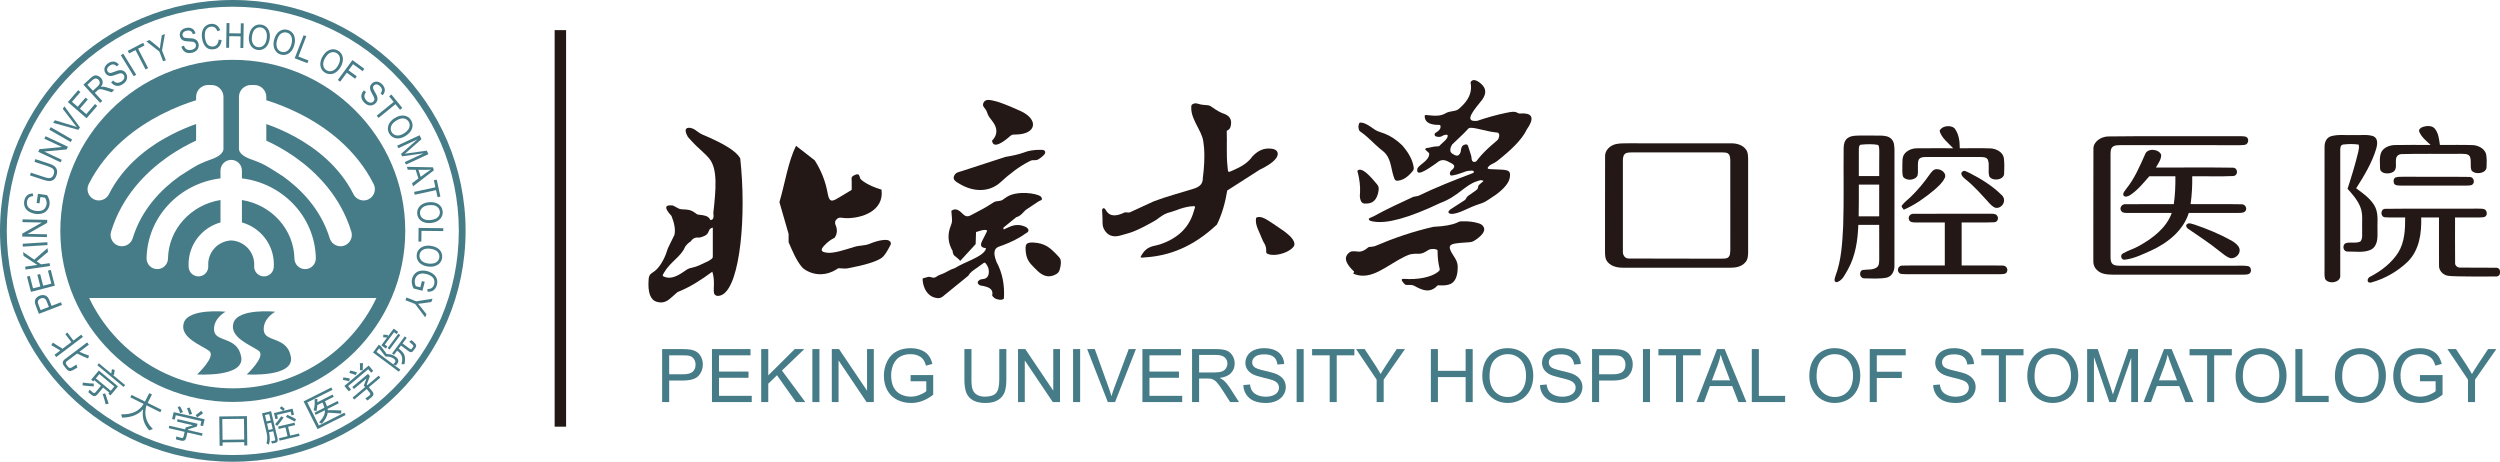 <?xml version="1.0" encoding="utf-8"?>
<!-- Generator: Adobe Illustrator 13.0.0, SVG Export Plug-In . SVG Version: 6.00 Build 14948)  -->
<!DOCTYPE svg PUBLIC "-//W3C//DTD SVG 1.1//EN" "http://www.w3.org/Graphics/SVG/1.1/DTD/svg11.dtd">
<svg version="1.1" id="图层_1" xmlns="http://www.w3.org/2000/svg" xmlns:xlink="http://www.w3.org/1999/xlink" x="0px" y="0px"
	 width="1600.001px" height="295.521px" viewBox="0 0 1600.001 295.521" enable-background="new 0 0 1600.001 295.521"
	 xml:space="preserve">
<g>
	<path fill="#467C87" d="M148.991,0C66.705,0,0,66.153,0,147.766c0,81.601,66.705,147.755,148.991,147.755
		c82.281,0,148.985-66.154,148.985-147.755C297.977,66.153,231.272,0,148.991,0z M148.991,291.224
		c-79.895,0-144.66-64.23-144.66-143.458c0-79.239,64.766-143.469,144.66-143.469c79.888,0,144.654,64.229,144.654,143.469
		C293.646,226.994,228.879,291.224,148.991,291.224z"/>
	<path fill="#467C87" d="M148.991,38.291c-60.968,0-110.383,49.015-110.383,109.475c0,60.449,49.415,109.474,110.383,109.474
		c60.957,0,110.377-49.025,110.377-109.474C259.368,87.306,209.948,38.291,148.991,38.291z M152.932,94.464
		c0-6.045,0-32.441,0-32.441c0-4.189,3.428-7.617,7.617-7.617h2.271c4.189,0,7.617,3.428,7.617,7.617v2.119
		c5.444,1.689,13.203,4.482,21.821,8.867c16.099,8.213,35.371,22.031,46.89,44.775c1.803,3.555,0.367,7.92-3.193,9.717
		c-1.049,0.527-2.168,0.781-3.256,0.781c-2.646,0-5.191-1.465-6.465-3.975c-8.941-17.734-24.024-29.492-37.813-36.973
		c-6.665-3.613-12.974-6.201-17.983-7.949v10.605c4.648,2.129,11.572,5.703,19.106,11.084c13.169,9.424,28.374,24.57,35.308,47.169
		c1.172,3.818-0.98,7.871-4.799,9.043c-0.709,0.215-1.422,0.313-2.125,0.313c-3.096,0-5.957-2.002-6.914-5.117
		c-5.654-18.526-18.325-31.358-29.893-39.64c0,0-8.228-5.391-11.626-7.188c0,0-3.667-1.934-8.042-3.418
		C157.072,100.753,152.478,98.419,152.932,94.464z M147.971,102.325c3.789,0,6.855,3.057,6.855,6.846v4.99
		c26.206,3.174,46.772,24.6,47.319,51.085c0.068,3.789-2.935,6.914-6.719,6.982c-0.049,0-0.098,0-0.146,0
		c-3.716,0-6.768-2.969-6.841-6.709c-0.342-18.74-14.658-34.444-33.613-37.511v14.347c11.768,3.301,20.43,13.994,20.435,26.797
		c0,0.635-0.02,1.26-0.063,1.875h0.005c-0.225,3.32-2.988,5.859-6.265,5.859c-0.142,0-0.283,0-0.425-0.02
		c-3.467-0.225-6.084-3.222-5.85-6.679c0.024-0.342,0.034-0.684,0.034-1.035c-0.02-8.193-6.528-14.912-14.761-15.264
		c-8.199,0.391-14.674,7.1-14.688,15.264c0,0.352,0.014,0.693,0.033,1.035h0.006c0.225,3.457-2.393,6.455-5.855,6.679
		c-0.141,0.02-0.277,0.02-0.424,0.02c-3.281,0-6.041-2.539-6.266-5.859c-0.039-0.615-0.059-1.24-0.059-1.875
		c0.005-12.803,8.668-23.496,20.43-26.797v-14.347c-18.949,3.066-33.267,18.771-33.608,37.511l0,0
		c-0.068,3.74-3.125,6.709-6.851,6.709c-0.044,0-0.093,0-0.137,0c-3.784-0.068-6.797-3.193-6.714-6.982
		c0.542-26.485,21.104-47.911,47.31-51.085v-4.99C141.114,105.382,144.187,102.325,147.971,102.325z M56.798,117.784
		c11.519-22.744,30.791-36.563,46.89-44.775c8.618-4.385,16.377-7.188,21.821-8.867v-2.119c0-4.189,3.434-7.617,7.617-7.617h2.271
		c4.189,0,7.617,3.428,7.617,7.617c0,0,0,26.396,0,32.441c0.453,3.955-4.137,6.289-8.516,7.773
		c-4.381,1.484-8.047,3.418-8.047,3.418c-3.398,1.797-11.627,7.188-11.627,7.188c-11.567,8.281-24.243,21.113-29.893,39.64
		c-0.952,3.115-3.818,5.117-6.914,5.117c-0.703,0-1.416-0.098-2.119-0.313c-3.823-1.172-5.977-5.225-4.805-9.043
		c6.929-22.599,22.139-37.745,35.313-47.169c7.529-5.381,14.448-8.955,19.102-11.084V79.376c-4.326,1.523-9.604,3.652-15.259,6.533
		c-14.463,7.354-31.016,19.482-40.537,38.398c-1.274,2.52-3.818,3.975-6.46,3.975c-1.099,0-2.212-0.254-3.262-0.781
		C56.422,125.704,54.996,121.339,56.798,117.784z M148.991,248.529c-40.616,0-75.655-23.645-91.915-57.795h183.819
		C224.636,224.884,189.602,248.529,148.991,248.529z"/>
	<path fill="#467C87" d="M38.999,193.449l-6.006,2.314l-1.279-3.35c-0.713-1.846-1.641-2.959-2.777-3.33
		c-1.139-0.371-2.34-0.322-3.594,0.166c-0.733,0.273-1.354,0.664-1.866,1.162c-0.508,0.498-0.85,1.035-1.021,1.602
		c-0.176,0.557-0.2,1.182-0.073,1.875c0.083,0.498,0.288,1.172,0.625,2.041l1.89,4.922l14.766-5.674L38.999,193.449z
		 M25.972,198.458l-1.279-3.35c-0.303-0.781-0.464-1.328-0.488-1.66c-0.029-0.498,0.122-0.977,0.454-1.426
		c0.333-0.439,0.806-0.781,1.427-1.016c0.854-0.332,1.605-0.352,2.255-0.059c0.649,0.283,1.192,0.996,1.616,2.1l1.299,3.369
		L25.972,198.458z"/>
	<polygon fill="#467C87" points="32.491,172.746 30.685,173.205 32.843,181.515 27.632,182.863 25.688,175.382 23.892,175.851 
		25.835,183.341 21.143,184.552 19.072,176.564 17.266,177.033 19.805,186.808 35.112,182.833 	"/>
	<polygon fill="#467C87" points="31.753,168.42 26.329,169.191 23.506,167.277 30.724,161.223 30.381,158.811 21.934,166.193 
		14.761,161.301 15.117,163.781 23.862,169.543 16.094,170.656 16.357,172.492 32.017,170.246 	"/>
	<polygon fill="#467C87" points="30.288,155.012 14.507,155.998 14.614,157.844 30.405,156.848 	"/>
	<polygon fill="#467C87" points="30.063,149.953 17.642,149.709 30.21,142.609 30.249,140.714 14.434,140.401 14.399,142.17 
		26.817,142.414 14.253,149.514 14.214,151.408 30.03,151.73 	"/>
	<path fill="#467C87" d="M18.506,135.392c1.24,0.752,2.622,1.24,4.146,1.475c1.538,0.215,2.969,0.137,4.297-0.254
		c1.328-0.381,2.402-1.074,3.223-2.09s1.333-2.197,1.533-3.564c0.146-0.996,0.084-2.012-0.189-3.027
		c-0.264-1.016-0.742-2.031-1.422-3.057l-5.811-0.85l-0.84,5.869l1.832,0.264l0.596-4.063l2.914,0.42
		c0.338,0.449,0.621,1.074,0.855,1.885c0.234,0.801,0.293,1.592,0.18,2.393c-0.137,0.908-0.488,1.738-1.064,2.49
		c-0.57,0.742-1.361,1.26-2.357,1.543c-1.002,0.283-2.203,0.332-3.6,0.127c-1.133-0.166-2.153-0.488-3.071-0.986
		c-0.532-0.283-1.006-0.654-1.421-1.094c-0.415-0.459-0.723-0.996-0.918-1.65c-0.2-0.654-0.239-1.396-0.117-2.236
		c0.103-0.693,0.332-1.309,0.688-1.846c0.356-0.527,0.786-0.918,1.284-1.162c0.498-0.234,1.172-0.41,1.992-0.498l-0.269-1.719
		c-1.089,0.088-1.997,0.303-2.72,0.664c-0.718,0.371-1.323,0.928-1.807,1.689c-0.488,0.752-0.801,1.621-0.947,2.627
		c-0.2,1.377-0.059,2.646,0.43,3.789C16.406,133.683,17.271,134.63,18.506,135.392z"/>
	<path fill="#467C87" d="M31.812,115.86c1.031-0.039,1.914-0.371,2.666-0.996c0.742-0.635,1.318-1.572,1.729-2.813
		c0.42-1.289,0.479-2.412,0.186-3.389c-0.303-0.967-0.845-1.738-1.631-2.344c-0.791-0.596-1.938-1.133-3.451-1.631l-8.678-2.852
		l-0.581,1.748l8.673,2.861c1.889,0.615,3.07,1.299,3.549,2.07c0.488,0.771,0.514,1.807,0.088,3.096
		c-0.244,0.752-0.625,1.338-1.127,1.748c-0.508,0.41-1.109,0.625-1.793,0.635c-0.693,0.01-1.689-0.195-2.998-0.625l-8.672-2.852
		l-0.576,1.758l8.682,2.852C29.468,115.655,30.782,115.899,31.812,115.86z"/>
	<polygon fill="#467C87" points="39.552,102.286 28.296,96.993 42.671,95.636 43.478,93.917 29.161,87.188 28.409,88.8 
		39.653,94.073 25.288,95.45 24.482,97.159 38.8,103.878 	"/>
	<polygon fill="#467C87" points="46.187,89.298 32.485,81.407 31.558,83.009 45.265,90.909 	"/>
	<path fill="#467C87" d="M51.173,81.524l-9.941-13.457l-1.07,1.553l7.334,9.619c0.552,0.723,1.119,1.416,1.71,2.09
		c-0.772-0.293-1.626-0.576-2.55-0.869l-11.527-3.506l-1.139,1.65l16.109,4.492L51.173,81.524z"/>
	<polygon fill="#467C87" points="62.222,67.774 60.812,66.554 55.206,73.048 51.129,69.532 56.183,63.673 54.776,62.462 
		49.722,68.321 46.056,65.157 51.451,58.907 50.035,57.687 43.433,65.333 55.406,75.675 	"/>
	<path fill="#467C87" d="M65.445,64.591l-4.756-5.166l1.577-1.445c0.352-0.322,0.62-0.537,0.811-0.645
		c0.264-0.137,0.566-0.225,0.903-0.264c0.342-0.039,0.811,0.01,1.406,0.146c0.601,0.127,1.421,0.361,2.46,0.693l3.59,1.172
		l1.714-1.582l-4.707-1.514c-0.929-0.293-1.777-0.459-2.554-0.518c-0.361-0.01-0.811,0.049-1.357,0.186
		c0.85-1.064,1.25-2.09,1.196-3.096c-0.044-1.006-0.454-1.914-1.212-2.744c-0.59-0.636-1.269-1.095-2.04-1.358
		c-0.776-0.264-1.494-0.283-2.169-0.059c-0.663,0.234-1.459,0.771-2.372,1.622l-4.561,4.189l10.708,11.641L65.445,64.591z
		 M55.919,54.249l3.257-3.008c0.762-0.693,1.479-1.025,2.158-1.006c0.683,0.039,1.274,0.322,1.782,0.869
		c0.342,0.381,0.576,0.811,0.684,1.309c0.112,0.479,0.063,0.957-0.151,1.426c-0.22,0.469-0.64,0.996-1.26,1.563l-2.925,2.695
		L55.919,54.249z"/>
	<path fill="#467C87" d="M67.623,47.021c0.43,0.586,0.947,1.016,1.558,1.299s1.304,0.391,2.075,0.313
		c0.595-0.049,1.519-0.322,2.759-0.791c1.245-0.469,2.065-0.762,2.466-0.84c0.62-0.146,1.143-0.137,1.567,0.01
		c0.425,0.156,0.781,0.42,1.074,0.82c0.288,0.4,0.449,0.84,0.479,1.328c0.029,0.489-0.103,0.997-0.396,1.505
		c-0.298,0.508-0.737,0.977-1.304,1.387c-0.645,0.469-1.313,0.762-2.012,0.879c-0.698,0.127-1.323,0.068-1.86-0.156
		c-0.542-0.234-1.079-0.654-1.611-1.24l-1.309,1.172c0.64,0.84,1.405,1.455,2.295,1.846c0.884,0.391,1.797,0.508,2.734,0.332
		c0.933-0.166,1.914-0.615,2.939-1.367c0.806-0.586,1.406-1.279,1.807-2.09c0.4-0.801,0.557-1.631,0.459-2.481
		c-0.093-0.859-0.386-1.621-0.884-2.295c-0.498-0.693-1.099-1.182-1.792-1.475c-0.698-0.303-1.504-0.381-2.412-0.244
		c-0.62,0.098-1.65,0.43-3.091,1.006c-1.441,0.576-2.412,0.82-2.92,0.732s-0.928-0.352-1.26-0.811
		c-0.391-0.537-0.514-1.143-0.371-1.816c0.142-0.664,0.659-1.338,1.566-2.002c0.865-0.625,1.67-0.908,2.423-0.811
		c0.742,0.088,1.45,0.508,2.114,1.26l1.343-1.172c-0.571-0.723-1.245-1.26-2.021-1.611c-0.776-0.332-1.597-0.42-2.456-0.264
		c-0.864,0.156-1.714,0.547-2.554,1.162c-0.763,0.547-1.343,1.191-1.753,1.934c-0.41,0.752-0.571,1.523-0.483,2.324
		C66.876,45.654,67.149,46.377,67.623,47.021z"/>
	<polygon fill="#467C87" points="87.174,47.822 78.878,34.355 77.301,35.322 85.597,48.789 	"/>
	<polygon fill="#467C87" points="86.729,32.051 93.155,44.434 94.796,43.584 88.365,31.191 92.472,29.072 91.612,27.412 
		81.773,32.52 82.643,34.18 	"/>
	<path fill="#467C87" d="M104.405,39.219l1.724-0.674l-2.437-6.25l1.87-10.518l-2.007,0.791l-0.825,5.313
		c-0.181,1.182-0.313,2.236-0.405,3.164c-0.737-0.674-1.499-1.338-2.3-1.973l-4.302-3.447l-2.095,0.82l8.34,6.533L104.405,39.219z"
		/>
	<path fill="#467C87" d="M116.051,25.029c0.449,0.498,1.04,0.869,1.777,1.113c0.571,0.186,1.519,0.313,2.847,0.371
		c1.328,0.068,2.197,0.137,2.598,0.205c0.625,0.127,1.104,0.332,1.436,0.645c0.328,0.303,0.547,0.693,0.654,1.191
		c0.107,0.469,0.078,0.938-0.092,1.396c-0.162,0.469-0.488,0.869-0.957,1.221c-0.479,0.342-1.061,0.605-1.748,0.752
		c-0.777,0.166-1.51,0.176-2.198,0.01c-0.688-0.156-1.235-0.459-1.641-0.889s-0.737-1.016-0.991-1.777l-1.665,0.557
		c0.254,1.025,0.713,1.885,1.367,2.598c0.659,0.723,1.455,1.182,2.383,1.406c0.923,0.215,2.003,0.186,3.237-0.088
		c0.973-0.225,1.803-0.615,2.496-1.191c0.684-0.586,1.161-1.279,1.41-2.1s0.289-1.641,0.098-2.461
		c-0.181-0.83-0.531-1.523-1.059-2.07c-0.518-0.547-1.221-0.938-2.109-1.182c-0.605-0.156-1.689-0.254-3.238-0.303
		c-1.558-0.049-2.544-0.215-2.969-0.488c-0.435-0.283-0.718-0.703-0.835-1.26c-0.146-0.635-0.02-1.23,0.381-1.797
		c0.396-0.566,1.143-0.967,2.231-1.211c1.05-0.244,1.9-0.166,2.545,0.205c0.648,0.381,1.127,1.055,1.445,2.002l1.693-0.537
		c-0.229-0.898-0.639-1.66-1.211-2.275c-0.576-0.625-1.293-1.035-2.148-1.23c-0.854-0.195-1.792-0.186-2.798,0.049
		c-0.923,0.195-1.719,0.566-2.388,1.084c-0.674,0.518-1.128,1.162-1.362,1.924c-0.244,0.762-0.273,1.543-0.098,2.324
		C115.299,23.926,115.602,24.521,116.051,25.029z"/>
	<path fill="#467C87" d="M130.421,28.135c0.631,1.26,1.451,2.178,2.461,2.764c1.016,0.596,2.271,0.811,3.77,0.645
		c1.445-0.146,2.623-0.732,3.531-1.738c0.902-0.996,1.455-2.383,1.664-4.131l-1.895-0.332c-0.112,1.357-0.492,2.402-1.137,3.154
		c-0.641,0.742-1.476,1.182-2.51,1.289c-0.846,0.088-1.656-0.078-2.438-0.498c-0.781-0.41-1.396-1.094-1.846-2.061
		c-0.453-0.957-0.746-2.109-0.894-3.438c-0.106-1.045-0.067-2.07,0.118-3.076s0.605-1.836,1.264-2.49
		c0.654-0.654,1.52-1.045,2.584-1.162c0.932-0.098,1.729,0.088,2.402,0.537c0.664,0.459,1.221,1.24,1.664,2.354l1.764-0.674
		c-0.527-1.416-1.309-2.471-2.344-3.174c-1.036-0.693-2.242-0.977-3.639-0.83c-1.225,0.137-2.314,0.576-3.266,1.318
		c-0.953,0.742-1.641,1.748-2.066,3.027c-0.424,1.27-0.547,2.734-0.371,4.375C129.396,25.488,129.792,26.875,130.421,28.135z"/>
	<polygon fill="#467C87" points="146.716,23.145 153.981,23.252 153.864,30.713 155.715,30.742 155.969,14.932 154.118,14.902 
		154.016,21.387 146.75,21.27 146.857,14.785 145.001,14.756 144.753,30.566 146.599,30.605 	"/>
	<path fill="#467C87" d="M161.56,30.439c0.938,0.85,2.051,1.357,3.354,1.533c1.206,0.156,2.368-0.01,3.496-0.527
		c1.128-0.498,2.056-1.348,2.788-2.52c0.732-1.182,1.206-2.568,1.416-4.16c0.21-1.563,0.127-3.008-0.249-4.316
		s-1.03-2.383-1.963-3.203c-0.938-0.83-2.041-1.328-3.32-1.494c-1.958-0.264-3.647,0.264-5.078,1.572s-2.319,3.262-2.661,5.859
		c-0.186,1.377-0.098,2.715,0.273,4.023C159.978,28.506,160.627,29.59,161.56,30.439z M161.228,23.467
		c0.313-2.354,1.001-3.984,2.07-4.863c1.074-0.889,2.256-1.24,3.555-1.064c0.913,0.117,1.704,0.488,2.368,1.113
		c0.664,0.615,1.123,1.436,1.382,2.432c0.254,0.996,0.293,2.139,0.122,3.418c-0.269,2.021-0.918,3.525-1.958,4.492
		c-1.035,0.986-2.246,1.387-3.623,1.201c-1.357-0.176-2.412-0.879-3.164-2.08C161.228,26.904,160.974,25.361,161.228,23.467z"/>
	<path fill="#467C87" d="M176.682,32.979c0.815,0.967,1.86,1.621,3.13,1.953c1.172,0.313,2.354,0.293,3.53-0.068
		c1.182-0.361,2.212-1.084,3.091-2.158s1.523-2.393,1.934-3.936c0.41-1.533,0.513-2.969,0.308-4.316
		c-0.21-1.348-0.718-2.48-1.543-3.428c-0.82-0.938-1.855-1.572-3.101-1.914c-1.904-0.498-3.652-0.195-5.234,0.918
		c-1.587,1.113-2.72,2.949-3.394,5.479c-0.356,1.338-0.435,2.686-0.239,4.023S175.866,32.021,176.682,32.979z M177.233,26.025
		c0.615-2.305,1.509-3.818,2.681-4.561c1.177-0.732,2.397-0.938,3.662-0.605c0.894,0.234,1.626,0.713,2.207,1.406
		c0.576,0.703,0.933,1.572,1.055,2.588c0.127,1.035,0.02,2.168-0.308,3.418c-0.527,1.963-1.362,3.369-2.52,4.209
		c-1.152,0.83-2.402,1.074-3.75,0.723c-1.318-0.352-2.275-1.172-2.866-2.471C176.804,29.443,176.745,27.871,177.233,26.025z"/>
	<polygon fill="#467C87" points="196.735,40.439 197.409,38.711 190.993,36.211 196.042,23.203 194.318,22.539 188.591,37.285 	"/>
	<path fill="#467C87" d="M208.171,46.582c1.055,0.605,2.197,0.889,3.428,0.84c1.235-0.039,2.412-0.469,3.54-1.289
		c1.123-0.811,2.085-1.914,2.886-3.311c0.781-1.377,1.25-2.734,1.396-4.092c0.146-1.348-0.053-2.588-0.605-3.701
		c-0.557-1.123-1.396-2.002-2.51-2.646c-1.719-0.977-3.481-1.133-5.298-0.459c-1.821,0.664-3.384,2.148-4.683,4.424
		c-0.688,1.211-1.113,2.48-1.27,3.828s0.039,2.588,0.586,3.721C206.184,45.039,207.023,45.928,208.171,46.582z M207.961,37.324
		c1.182-2.07,2.437-3.311,3.765-3.721c1.318-0.42,2.554-0.303,3.691,0.352c0.796,0.449,1.387,1.094,1.768,1.924
		c0.381,0.82,0.498,1.758,0.356,2.773c-0.142,1.025-0.532,2.1-1.172,3.213c-1.011,1.768-2.183,2.92-3.511,3.428
		c-1.328,0.518-2.598,0.43-3.809-0.264c-1.187-0.674-1.899-1.729-2.144-3.125C206.667,40.498,207.019,38.975,207.961,37.324z"/>
	<polygon fill="#467C87" points="217.692,52.286 221.95,46.504 227.233,50.392 228.343,48.877 223.054,45 225.954,41.055 
		232.067,45.537 233.171,44.043 225.573,38.447 216.203,51.202 	"/>
	<path fill="#467C87" d="M234.235,58.946l-1.357-1.113c-0.732,0.771-1.221,1.621-1.465,2.559c-0.248,0.938-0.215,1.855,0.098,2.754
		s0.908,1.797,1.807,2.695c0.703,0.693,1.484,1.191,2.344,1.455c0.859,0.273,1.705,0.293,2.529,0.068
		c0.826-0.234,1.533-0.645,2.129-1.24c0.601-0.596,0.992-1.26,1.178-2.002c0.186-0.732,0.141-1.533-0.133-2.412
		c-0.195-0.596-0.684-1.572-1.484-2.891c-0.791-1.338-1.182-2.266-1.176-2.773c0.004-0.518,0.199-0.967,0.605-1.377
		c0.463-0.459,1.039-0.684,1.729-0.645c0.688,0.029,1.431,0.439,2.222,1.23c0.762,0.762,1.157,1.504,1.187,2.266
		c0.024,0.742-0.278,1.514-0.913,2.285l1.362,1.143c0.63-0.674,1.055-1.426,1.274-2.246c0.215-0.82,0.176-1.641-0.117-2.471
		s-0.811-1.602-1.543-2.334c-0.669-0.664-1.396-1.143-2.197-1.426c-0.802-0.293-1.583-0.332-2.358-0.127
		c-0.777,0.205-1.441,0.596-2.008,1.162c-0.512,0.518-0.859,1.104-1.045,1.738c-0.176,0.654-0.17,1.357,0.02,2.1
		c0.146,0.586,0.553,1.455,1.217,2.607c0.658,1.152,1.064,1.914,1.215,2.305c0.24,0.586,0.313,1.104,0.234,1.553
		c-0.088,0.439-0.297,0.83-0.654,1.191c-0.342,0.342-0.752,0.566-1.23,0.674c-0.479,0.098-0.996,0.049-1.543-0.166
		c-0.551-0.215-1.074-0.566-1.576-1.064c-0.563-0.557-0.957-1.182-1.191-1.846c-0.23-0.674-0.27-1.289-0.123-1.865
		C233.411,60.157,233.733,59.562,234.235,58.946z"/>
	<polygon fill="#467C87" points="241.101,74.024 242.273,75.46 253.108,66.671 256.014,70.265 257.469,69.083 250.486,60.479 
		249.041,61.661 251.941,65.235 	"/>
	<path fill="#467C87" d="M249.456,78.536c-0.762,1.123-1.167,2.314-1.211,3.574c-0.049,1.26,0.278,2.441,0.991,3.555
		c0.654,1.016,1.538,1.797,2.651,2.334c1.113,0.527,2.358,0.693,3.73,0.498c1.377-0.195,2.739-0.732,4.092-1.602
		c1.333-0.85,2.378-1.846,3.135-2.969c0.762-1.133,1.152-2.324,1.187-3.574c0.029-1.25-0.308-2.412-1.001-3.496
		c-1.06-1.66-2.554-2.617-4.478-2.871c-1.924-0.244-3.994,0.332-6.201,1.748C251.18,76.476,250.218,77.413,249.456,78.536z
		 M258.411,75.812c1.362,0.244,2.402,0.918,3.105,2.021c0.498,0.771,0.723,1.621,0.679,2.52c-0.049,0.918-0.371,1.787-0.977,2.627
		c-0.601,0.85-1.445,1.621-2.524,2.305c-1.719,1.094-3.286,1.572-4.702,1.406c-1.421-0.166-2.5-0.83-3.252-2.002
		c-0.742-1.152-0.889-2.402-0.449-3.76c0.435-1.357,1.455-2.549,3.062-3.574C255.354,76.075,257.044,75.558,258.411,75.812z"/>
	<path fill="#467C87" d="M254.959,94.845l12.212-5.664l-10.513,9.336l0.703,1.514l13.721-1.895l-12.012,5.576l0.752,1.611
		l14.346-6.65l-1.045-2.256l-11.387,1.592c-1.157,0.166-2.031,0.293-2.617,0.391c0.41-0.342,1.025-0.869,1.841-1.582l8.765-7.725
		l-1.172-2.529l-14.346,6.66L254.959,94.845z"/>
	<path fill="#467C87" d="M260.975,108.644l5.034,0.01l1.772,5.576l-4.072,3.008l0.64,2.002l13.335-10.244l-0.605-1.904
		l-16.699-0.322L260.975,108.644z M272.684,108.702c1.045,0.01,2.085-0.059,3.105-0.195c-0.752,0.459-1.694,1.113-2.827,1.934
		l-3.73,2.725l-1.436-4.521L272.684,108.702z"/>
	<polygon fill="#467C87" points="265.027,122.823 265.418,124.63 279.051,121.681 280.027,126.202 281.854,125.812 279.51,114.981 
		277.688,115.372 278.66,119.874 	"/>
	<path fill="#467C87" d="M280.604,130.675c-1.597-1.084-3.706-1.504-6.318-1.24c-1.382,0.137-2.666,0.527-3.853,1.182
		c-1.187,0.664-2.085,1.543-2.695,2.646c-0.615,1.094-0.854,2.305-0.728,3.613c0.127,1.201,0.562,2.295,1.309,3.281
		c0.752,0.977,1.787,1.681,3.105,2.13c1.313,0.449,2.773,0.596,4.365,0.43c1.577-0.156,2.959-0.566,4.146-1.221
		c1.187-0.685,2.075-1.563,2.671-2.667c0.596-1.094,0.82-2.285,0.693-3.564C283.104,133.302,282.205,131.769,280.604,130.675z
		 M280.965,138.009c-0.449,0.791-1.133,1.426-2.051,1.904c-0.918,0.469-2.017,0.771-3.301,0.898
		c-2.021,0.205-3.633-0.088-4.824-0.869s-1.855-1.875-1.992-3.252c-0.137-1.367,0.293-2.549,1.299-3.564
		c0.996-1.006,2.451-1.602,4.346-1.797c2.368-0.234,4.106,0.068,5.215,0.908c1.104,0.84,1.724,1.904,1.851,3.213
		C281.6,136.368,281.419,137.218,280.965,138.009z"/>
	<polygon fill="#467C87" points="267.898,145.871 267.801,154.611 269.666,154.621 269.744,147.746 283.694,147.893 
		283.714,146.047 	"/>
	<path fill="#467C87" d="M275.438,157.287c-1.377-0.166-2.715-0.068-4.019,0.313c-1.299,0.381-2.368,1.035-3.208,1.973
		c-0.845,0.947-1.343,2.07-1.504,3.379c-0.146,1.201,0.039,2.363,0.557,3.486s1.367,2.051,2.559,2.764
		c1.187,0.723,2.578,1.182,4.17,1.377c1.572,0.195,3.008,0.098,4.312-0.293c1.304-0.381,2.363-1.055,3.184-1.992
		c0.82-0.947,1.309-2.061,1.465-3.34c0.244-1.953-0.303-3.633-1.621-5.059C280.008,158.479,278.045,157.609,275.438,157.287z
		 M281.165,164.738c-0.112,0.918-0.479,1.719-1.099,2.383c-0.61,0.674-1.416,1.143-2.417,1.406s-2.139,0.313-3.418,0.166
		c-2.021-0.254-3.525-0.889-4.517-1.924c-0.986-1.025-1.396-2.227-1.23-3.613c0.171-1.357,0.85-2.412,2.051-3.174
		c1.201-0.771,2.744-1.035,4.639-0.811c2.363,0.293,3.989,0.977,4.883,2.031C280.955,162.258,281.321,163.449,281.165,164.738z"/>
	<path fill="#467C87" d="M277.327,175.421c-1.147-0.879-2.471-1.513-3.96-1.904c-1.504-0.391-2.939-0.459-4.297-0.225
		c-1.362,0.244-2.51,0.82-3.433,1.738c-0.928,0.928-1.558,2.051-1.904,3.379c-0.254,0.986-0.303,1.992-0.142,3.027
		c0.156,1.045,0.522,2.109,1.089,3.193l5.679,1.465l1.47-5.732l-1.797-0.469l-1.025,3.984l-2.852-0.732
		c-0.283-0.488-0.503-1.143-0.649-1.963c-0.146-0.83-0.117-1.631,0.083-2.402c0.229-0.898,0.669-1.68,1.323-2.363
		c0.654-0.674,1.489-1.104,2.515-1.279c1.03-0.186,2.222-0.098,3.589,0.254c1.108,0.293,2.09,0.732,2.949,1.318
		c0.498,0.342,0.928,0.762,1.289,1.25c0.371,0.479,0.615,1.055,0.742,1.729s0.088,1.416-0.127,2.236
		c-0.176,0.684-0.469,1.27-0.884,1.758s-0.884,0.83-1.406,1.016s-1.201,0.283-2.036,0.283l0.088,1.748
		c1.089,0.029,2.012-0.098,2.773-0.381c0.757-0.283,1.416-0.771,1.978-1.475c0.562-0.693,0.972-1.533,1.226-2.51
		c0.347-1.348,0.342-2.617-0.02-3.818C279.231,177.355,278.475,176.31,277.327,175.421z"/>
	<path fill="#467C87" d="M260.154,190.392l-0.674,1.729l6.23,2.451l6.44,8.525l0.791-2.002l-3.335-4.229
		c-0.742-0.928-1.426-1.748-2.041-2.432c0.991-0.088,1.992-0.195,3.008-0.352l5.449-0.82l0.825-2.09l-10.454,1.68L260.154,190.392z"
		/>
	<path fill="#467C87" d="M51.979,214.171l-5.001,3.779l-3.871-5.137l-1.314,0.996l3.867,5.137l-5.605,4.229
		c-2.466-1.465-4.551-2.773-6.25-3.916l-0.977,1.631c2.5,1.484,4.414,2.617,5.738,3.408l-3.691,2.783l1.088,1.436l17.105-12.9
		L51.979,214.171z"/>
	<path fill="#467C87" d="M45.815,235.226c-0.883,0.498-1.65,0.322-2.295-0.537l-0.941-1.24c-0.67-0.889-0.602-1.641,0.205-2.246
		l6.538-4.941c2.939,1.455,5.288,2.52,7.061,3.193l0.615-1.855c-2.051-0.664-4.106-1.484-6.162-2.48l6.025-4.541l-1.084-1.445
		l-14.243,10.742c-1.602,1.211-1.787,2.627-0.563,4.258l1.45,1.924c1.089,1.445,2.397,1.777,3.927,0.977
		c0.898-0.459,1.957-1.055,3.179-1.787c-0.205-0.605-0.391-1.26-0.577-1.943C47.69,234.123,46.646,234.767,45.815,235.226z"/>
	<path fill="#467C87" d="M73.404,236.72l-1.768-0.42c-0.112,0.986-0.254,1.924-0.43,2.803l-7.935-6.582l-0.996,1.211l16.792,13.918
		l1.001-1.201l-8.076-6.691l0.986,0.205C73.15,238.869,73.292,237.794,73.404,236.72z"/>
	<path fill="#467C87" d="M59.986,245.472c-2.345-0.029-4.679-0.244-6.997-0.635c-0.005,0.625-0.059,1.23-0.166,1.807
		c2.344,0.303,4.761,0.527,7.256,0.645L59.986,245.472z"/>
	<path fill="#467C87" d="M58.36,243l1.338,1.105l0.64-0.773l4.277,3.547l-3.325,4.023c-0.64,0.762-1.304,0.83-2.007,0.215
		c-0.562-0.459-1.201-1.045-1.909-1.748c-0.269,0.508-0.571,1.045-0.894,1.602c0.674,0.557,1.421,1.172,2.246,1.865
		c1.309,1.055,2.524,0.898,3.652-0.459l3.613-4.355l3.945,3.271l-0.566,0.684l1.338,1.104l4.81-5.801l-12.28-10.168L58.36,243z
		 M73.199,247.357l-2.275,2.744l-9.604-7.951l2.279-2.744L73.199,247.357z"/>
	<path fill="#467C87" d="M65.699,252.142c0.835,2.52,1.483,4.727,1.948,6.631l1.89-0.43c-0.654-2.139-1.382-4.336-2.183-6.553
		L65.699,252.142z"/>
	<path fill="#467C87" d="M97.252,252.464l-1.733-0.859c-0.903,1.816-1.812,3.613-2.734,5.391l-8.604-4.258l-0.771,1.553l8.53,4.229
		c-2.852,4.688-7.637,6.885-14.341,6.602c0.229,0.947,0.391,1.67,0.474,2.158c5.986-0.068,10.498-1.875,13.54-5.4
		c-0.884,5.127,0.415,9.639,3.887,13.535c0.542-0.264,1.318-0.557,2.319-0.869c-4.424-4.307-5.786-9.355-4.097-15.146l8.896,4.414
		l0.767-1.563l-8.862-4.395C95.455,256.058,96.368,254.261,97.252,252.464z"/>
	<path fill="#467C87" d="M115.348,264.427l1.719-0.703c-0.596-1.328-1.221-2.578-1.885-3.76l-1.494,0.645
		C114.264,261.732,114.82,263.011,115.348,264.427z"/>
	<path fill="#467C87" d="M126.218,267.113c1.338-0.918,2.607-1.816,3.799-2.666l-1.305-1.514c-1.133,1.006-2.299,1.914-3.51,2.734
		L126.218,267.113z"/>
	<path fill="#467C87" d="M121.178,265.453l1.772-0.537c-0.482-1.377-1.025-2.744-1.641-4.102l-1.606,0.498
		C120.309,262.796,120.797,264.173,121.178,265.453z"/>
	<polygon fill="#467C87" points="110.143,268.138 111.856,268.539 112.506,265.736 128.888,269.515 128.239,272.318 
		129.958,272.718 130.968,268.333 111.153,263.753 	"/>
	<path fill="#467C87" d="M120.406,274.72l5.587-1.709l0.424-1.816l-12.754-2.949l-0.366,1.582l10.216,2.354l-4.693,1.396
		l-0.283,1.211l-10.171-2.344l-0.366,1.582l10.171,2.354l-0.684,2.959c-0.186,0.801-0.654,1.113-1.406,0.938
		c-1.055-0.264-2.144-0.586-3.281-0.967c-0.039,0.762-0.093,1.406-0.166,1.904c1.289,0.322,2.402,0.605,3.364,0.82
		c1.724,0.4,2.778-0.254,3.174-1.963l0.757-3.281l9.347,2.158l0.365-1.582l-9.346-2.158L120.406,274.72z"/>
	<path fill="#467C87" d="M140.329,266.546l0.229,18.779l1.92-0.029l-0.029-2.158l13.872-0.176l0.024,2.168l1.919-0.029l-0.229-18.77
		L140.329,266.546z M142.429,281.468l-0.162-13.271l13.873-0.166l0.161,13.262L142.429,281.468z"/>
	<path fill="#467C87" d="M186.564,265.814l1.606-0.381l-0.928-3.906l-6.03,1.436l1.108-1.23c-0.576-0.498-1.284-1.074-2.104-1.719
		l-1.201,1.133c0.84,0.654,1.548,1.26,2.114,1.836l-5.796,1.367l0.923,3.916l1.606-0.391l-0.552-2.344l8.696-2.061L186.564,265.814z
		"/>
	<polygon fill="#467C87" points="185.715,278.753 184.377,273.119 188.85,272.054 188.479,270.492 178.015,272.972 178.391,274.535 
		182.683,273.509 184.025,279.154 178.562,280.453 178.923,282.025 191.726,278.988 191.354,277.425 	"/>
	<path fill="#467C87" d="M177.404,272.591c1.108-1.309,2.476-3.066,4.102-5.303l-1.519-0.898c-1.226,1.865-2.534,3.564-3.926,5.098
		L177.404,272.591z"/>
	<path fill="#467C87" d="M189.455,268.246c-1.616-0.898-3.491-1.816-5.63-2.764l-0.84,1.387c2.261,1.084,4.17,2.08,5.732,2.988
		L189.455,268.246z"/>
	<path fill="#467C87" d="M173.493,263.158l-5.82,1.387l2.9,12.217c0.63,2.646,0.605,4.961-0.068,6.963
		c0.605,0.273,1.113,0.586,1.523,0.918c0.811-2.256,0.864-4.922,0.166-8.018l2.69-0.645l1.191,5.049
		c0.137,0.576-0.083,0.928-0.659,1.064c-0.522,0.127-1.167,0.225-1.924,0.293c0.269,0.586,0.479,1.074,0.62,1.484
		c0.649-0.107,1.333-0.244,2.061-0.42c1.343-0.313,1.851-1.172,1.523-2.559L173.493,263.158z M170.549,269.71l-0.962-4.063
		l2.695-0.635l0.957,4.053L170.549,269.71z M171.853,275.189l-0.962-4.053l2.69-0.635l0.962,4.053L171.853,275.189z"/>
	<polygon fill="#467C87" points="204.099,272.298 196.691,257.572 212.79,249.476 212.028,247.962 194.294,256.878 203.225,274.632 
		221.175,265.599 220.413,264.085 	"/>
	<path fill="#467C87" d="M205.949,271.166c2.251-2.451,3.511-4.795,3.794-7.051c3.076,0.127,5.923,0.332,8.535,0.596l0.215-2.002
		c-3.115-0.186-6.021-0.234-8.716-0.156c-0.034-0.273-0.073-0.557-0.132-0.859l7.173-3.613l-0.718-1.426l-6.836,3.428
		c-0.298-1.016-0.732-2.109-1.304-3.281l5.64-2.842l-0.723-1.436l-9.746,4.902c0.02-0.693,0.01-1.406-0.029-2.148l-1.768,0.215
		c0.225,2.529,0.02,4.922-0.601,7.188c0.659,0.117,1.265,0.244,1.812,0.391c0.273-1.191,0.449-2.461,0.532-3.818l3.286-1.65
		c0.591,1.201,1.006,2.305,1.25,3.32l-6.299,3.164l0.723,1.426l5.854-2.939c0.313,2.168-0.923,4.766-3.696,7.783
		C204.836,270.609,205.422,270.882,205.949,271.166z"/>
	<path fill="#467C87" d="M232.131,236.994c0.073-1.631,0.122-3.174,0.157-4.648l-1.993,0.127c0.127,1.514,0.147,2.998,0.069,4.453
		L232.131,236.994z"/>
	<path fill="#467C87" d="M228.411,238.273c-1.383-0.439-2.809-0.83-4.264-1.162l-0.566,1.582c1.543,0.41,2.939,0.85,4.189,1.318
		L228.411,238.273z"/>
	<path fill="#467C87" d="M219.397,243.078c1.25,0.215,2.598,0.537,4.047,0.969l0.475-1.799c-1.422-0.322-2.793-0.566-4.127-0.742
		L219.397,243.078z"/>
	<path fill="#467C87" d="M242.376,240.412l-7.344,6.174l-0.318-0.371l2.002-5.5l-1.205-1.436l-10.025,8.42l1.045,1.25l8.027-6.75
		l-1.709,4.592l0.801,0.947l-7.998,6.709l1.045,1.25l7.998-6.709l1.949,2.324c0.537,0.635,0.502,1.201-0.099,1.689
		c-0.839,0.684-1.757,1.357-2.743,2.041c0.59,0.488,1.064,0.918,1.426,1.27c1.029-0.82,1.924-1.553,2.676-2.188
		c1.357-1.133,1.469-2.373,0.342-3.711l-2.168-2.588l7.344-6.164L242.376,240.412z"/>
	<polygon fill="#467C87" points="235.661,236.3 237.513,238.498 238.864,237.375 235.964,233.927 220.388,246.996 223.278,250.443 
		224.626,249.31 222.78,247.113 	"/>
	<path fill="#467C87" d="M253.821,213.82l1.011-1.357l-2.861-2.139l-3.862,5.186l0.137-1.143c-0.85-0.078-1.812-0.137-2.881-0.176
		l-0.19,1.641c0.913,0.049,1.758,0.117,2.544,0.215l-3.672,4.922l2.861,2.129l1.016-1.357l-1.631-1.201l5.903-7.93L253.821,213.82z"
		/>
	<polygon fill="#467C87" points="256.16,214.523 254.92,213.605 248.074,222.804 249.31,223.722 	"/>
	<path fill="#467C87" d="M253.396,233.878c0.576-0.615,0.996-1.211,1.26-1.758c0.781-1.66-0.098-3.164-2.642-4.521
		c-1.084-0.635-2.593-0.977-4.531-1.016c-1.016-1.494-2.28-3.184-3.789-5.068l-1.255-0.928l-3.712,4.99l16.505,12.295l0.977-1.309
		l-4.541-3.379C252.264,233.371,252.845,233.605,253.396,233.878z M240.954,225.197l1.69-2.275c0.884,1.104,2.231,2.852,4.033,5.234
		c1.899,0.01,3.335,0.273,4.307,0.781c1.748,0.889,2.407,1.787,1.968,2.695c-0.283,0.518-0.732,1.016-1.343,1.504L240.954,225.197z"
		/>
	<path fill="#467C87" d="M263.475,217.697c-0.61,0.4-1.152,0.732-1.606,0.996c0.986,0.82,1.738,1.475,2.246,1.953
		c0.493,0.498,0.591,0.957,0.278,1.377l-0.894,1.201c-0.298,0.4-0.732,0.4-1.294-0.02l-4.575-3.408l2.661-3.574l-1.235-0.928
		l-8.125,10.918l1.235,0.908l2.012-2.695c1.582,1.162,2.568,2.334,2.969,3.525c0.43,1.387,0.361,3.115-0.2,5.186
		c0.347-0.039,1.001-0.059,1.953-0.078c0.479-2.539,0.435-4.502-0.132-5.908c-0.459-1.24-1.655-2.598-3.589-4.063l1.45-1.953
		l4.951,3.691c1.147,0.859,2.095,0.781,2.842-0.225l1.382-1.855c0.811-1.084,0.747-2.08-0.176-2.979
		C265.037,219.171,264.319,218.478,263.475,217.697z"/>
	<path fill="#467C87" d="M168.825,211.525c-0.762-7.725,7.349-12.031,7.349-12.031s-23.682-2.402-26.724,7.09
		c-3.037,9.502,11.523,14.434,16.211,17.988c4.683,3.545-7.725,15.068-7.725,15.068s30.64,2.021,28.232-11.27
		C183.767,215.07,169.587,219.25,168.825,211.525z"/>
	<path fill="#467C87" d="M137.028,211.525c-0.762-7.725,7.344-12.031,7.344-12.031s-23.678-2.402-26.72,7.09
		c-3.042,9.502,11.524,14.434,16.206,17.988c4.688,3.545-7.719,15.068-7.719,15.068s30.645,2.021,28.232-11.27
		C151.97,215.07,137.79,219.25,137.028,211.525z"/>
</g>
<rect x="354.975" y="19.277" fill="#231815" width="7.324" height="253.792"/>
<path fill-rule="evenodd" clip-rule="evenodd" fill="#231815" d="M538.194,171.74c1.387,0.068,2.72,0.234,4.053,0.039
	c11.392-2.109,18.301-4.297,21.748-6.553c1.973-1.309,3.398-3.887,4.497-5.811c0.396-0.625,0.742-1.309,1.099-2.031
	c0.635-0.938,0.791-1.826,0.22-2.627c-1.001-1.348-2.876-1.309-4.575-1.143c-2.588,0.234-5.571,1.143-8.755,2.441
	c-3.14,1.289-6.128,0.859-9.624,1.924c-6.431,1.963-13.105,4.238-17.428,3.77c-4.574-0.508-4.175-2.119-1.938-4.551
	c2.051-2.217,4.277-3.916,6.719-5.088c1.577-2.422,1.719-4.863,0.879-7.285c-1.006-2.012-0.747-3.438,0.298-4.454
	c1.826-1.816,3.306-0.83,5.811-0.752c10.073,0.273,24.844-4.512,22.959-18.271c-4.18-1.27-8.296-2.803-12.041-5.586
	c-2.432-1.816-1.274-1.709-2.3-3.613c-0.386-0.723-1.26-0.859-2.832-0.117c-2.588,1.24-1.904,1.797-1.904,4.131v3.457v1.904
	l-1.953,1.172l-5.054,3.037c-5.02,3.008-7.183,4.668-8.37-1.992c-1.4-7.979-4.307-14.912-8.295-21.143l-11.944-9.287
	c-5.068,10.107-7.07,24.033-10.63,36.045l5.879,20.392v5.283c2.115,4.824,4.83,11.553,8.467,15.82
	c0.846,1.016,2.031,1.875,4.004,2.852c5.387,2.646,11.963,2.48,17.804-1.084C536.739,171.574,535.914,171.623,538.194,171.74z"/>
<path fill-rule="evenodd" clip-rule="evenodd" fill="#231815" d="M635.314,77.833c3.311,4.443,3.169,8.535-0.43,12.256
	c0.615,3.857,3.975,3.281,10.088-1.68c2.539-2.08,1.943-2.305,5.356-2.324c13.042-0.176,14.653-9.619,2.813-15.039
	c-3.896-1.787-9.097-3.994-13.188-5.43c-1.25-0.43-2.48-0.791-3.711-1.064c-2.324-0.527-5.386-1.367-6.67,0.957
	c-1.528,2.744,1.157,3.486,2.012,6.055C632.6,74.718,633.171,74.913,635.314,77.833z"/>
<path fill-rule="evenodd" clip-rule="evenodd" fill="#231815" d="M614.503,117.872c7.939,4.688,17.911,5.566,25.401-0.859
	c6.152-5.674,12.393-10.498,18.823-13.721c2.085-1.064,1.743-0.684,3.867-0.791c0.044,0,0.103,0,0.132,0
	c1.343-0.088,1.875-0.527,2.871-1.23c0.854-0.615,1.641-1.24,2.314-1.914c0.669-0.693,1.343-1.543,0.918-2.451
	c-0.503-1.152-1.807-0.977-3.115-1.016c-1.919-0.039-3.975,0.107-6.074,0.479c-1.641,0.254-2.715,0.664-4.229,1.201
	c-3.94,1.406-7.93,2.197-11.87,2.832l-27.969,9.092c-2.047,0.654-3.672,0.83-4.703,2.578
	C609.157,115.04,611.847,116.31,614.503,117.872z"/>
<path fill-rule="evenodd" clip-rule="evenodd" fill="#231815" d="M642.512,190.9c0.503-8.34-0.884-16.162-4.756-23.291
	c-1.416-3.516-1.655-6.025-0.884-7.715c0.884-1.875,3.032-2.227,5.039-2.979c5.298-2.012,10.303-4.434,14.717-7.646
	c2.07-1.006,2.241-2.549-0.059-3.984c-6.44-2.998-10.186-0.078-14.238,1.602l-0.215-1.143l8.169-6.651
	c1.987-0.566,3.354-1.748,4.6-3.135s1.587-1.68,3.315-2.773c2.065-1.367,4.839-3.262,6.47-4.287
	c0.186-0.117,1.899-0.869,1.943-0.938c0.41-0.469,0.171-1.602-0.474-2.148c-2.754-2.314-15.439-3.887-21.768,0.205
	c-3.071,1.982-2.529,2.285-5.186,2.627c-2.329,0.283-2.402,0.273-4.214,1.445c-3.599,2.344-7.197,4.385-10.87,6.211
	c-3.848,1.924-5.131,3.525-8.301,0.244c-2.783-2.9-5.043-3.164-6.943-1.543l0.342,4.121c0.186,2.472,0.186,3.087-0.713,5.392
	c-1.83,4.512-1.943,9.102-0.072,13.564c0.332,0.83,0.742,1.631,1.244,2.471c0.029,0.586,0.113,1.191,0.342,1.816
	c0.498,1.387,1.455,1.689,2.643,2.705c0.771,0.635,1.4,1.27,1.889,1.904l9.883-10.732l0.244-7.734
	c2.412-0.723,4.083-1.357,5.44-1.357c2.314,0,1.616,0.781,1.06,1.904l-2.715,5.391c-1.187,2.49-0.513,3.691,1.216,4.131
	c1.553,0.391,1.753,0.068,0.869,1.66c-2.544,4.463-13.442,7.51-19.487,11.387c-0.924,0.293-1.871,0.645-2.783,1.074
	c-1.885,0.869-3.258,1.875-5.26,2.617l-1.211,0.449c-1.313,0.498-1.646,0.742-2.7,1.455c-0.742,0.469-1.587,0.645-2.612,0.352
	c-2.217-0.615-1.763-0.557-4.292,0.146c-1.611,0.469-1.797,0.137-1.694,1.553c0.352,5.088,3.066,9.971,7.671,11.191
	c3.872,1.035,4.771-0.342,7.257-2.373l14.311-11.641c0.303-0.566,0.66-1.055,1.031-1.484c1.225-1.455,3.139-2.607,4.756-3.75
	l2.856-2.08c1.943-1.387,1.87-1.563,3.286,0.566c0.254,0.391,0.454,0.781,0.63,1.211c0.498,1.191,0.645,2.461,0.542,3.72
	c-0.132,1.582-0.728,2.686-1.772,3.34c-1.714,1.084-3.228,0.176-4.712,1.67c-0.714,0.684-0.787,1.387-0.273,2.07
	c0.961,1.27,2.017,1.035,3.599,1.387c3.203,0.684,5.117,1.924,5.415,3.906c0.313,2.158-0.913,1.748,1.201,3.613
	C637.502,191.71,641.955,192.609,642.512,190.9z"/>
<path fill-rule="evenodd" clip-rule="evenodd" fill="#231815" d="M672.326,159.191c-2.588-2.168-5.542-3.32-8.628-3.74
	c-7.383-0.928-7.759,0.645-7.129,6.348c0.288,2.656,1.274,5.02,3.042,7.051c1.26,1.445,2.871,3.057,4.297,4.414
	c3.447,3.349,6.875,4.355,10.332,2.998c3.184-1.26,3.716-2.363,4.316-4.99c0.488-2.197,0.542-3.955,0.142-5.293
	C678.269,164.631,673.684,160.324,672.326,159.191z"/>
<path fill-rule="evenodd" clip-rule="evenodd" fill="#231815" d="M778.841,143.703c3.291-6.71,5.332-14.054,6.587-21.769
	l20.65-13.242c9.541-4.531,12.086-8.32,11.65-10.742c-0.459-2.461-3.438-2.93-6.029-2.891c-3.834,0.029-7.207,1.885-10.172,5.088
	c-2.861,4.053-7.051,6.514-11.636,8.525c-4.434,1.934-3.823,2.119-4.282-2.109c-0.83-7.451-0.195-15.293-0.498-22.871
	c1.094-0.43,1.846-1.123,2.295-2.09c1.377-4.502-0.107-7.051-3.232-8.467c-3.027-0.977-5.576-2.529-7.969-4.229
	c-2.578-1.816-2.295-1.436-5.605-1.748c-0.659-0.068-1.333-0.166-1.973-0.254c-1.86-0.332-3.135-1.279-4.946-0.439
	c-1.255,0.566-1.211,0.977-1.27,2.031c-0.254,4.541,2.051,8.916,4.341,13.281c2.578,4.951,3.311,6.66,3.789,12.266
	c0.615,6.787,0.059,13.467-0.747,20.127c0.029,2.734-1.196,5.02-5.142,6.387c-8.701,2.764-17.847,5.107-26.143,8.262l-15.098,6.953
	c-1.334,0.713-3.164-0.371-4.18,0.449c-4.703,2.139-8.746,2.559-11.188-1.201c-0.736-1.406-1.332-1.895-1.84-1.758
	c-1.23,0.342-0.782,2.158-0.762,2.949l0.176,4.131c0,3.038-0.196,4.913,1.777,7.647c2.401,3.33,5.893,3.887,10.111,2.607
	c2.486-0.752,5.049-1.318,7.442-2.246c4.507-1.719,9.663-4.482,15.039-7.608c2.485-1.865,4.956-3.711,7.222-4.424
	c2.021-0.635,3.545-0.967,5.615-1.768c3.125-1.24,6.138-2.09,9.028-2.451c4.063-0.488,3.042,0.049,2.246,2.861
	c-2.949,10.802-10.498,17.667-21.641,21.417c-2.021,0.684-4.297,0.947-6.187,1.68c-2.021,0.791-3.682,2.197-5,4.189
	c-2.007,3.047-1.797,2.744,2.051,2.441C748.494,163.645,763.68,157.971,778.841,143.703z"/>
<path fill-rule="evenodd" clip-rule="evenodd" fill="#231815" d="M828.031,154.465c-1.152-2.686-4.682-5.645-9.463-8.73
	c-2.871-1.846-6.123-4.336-9.164-5.89c-2.203-1.104-4.059-1.318-5.498-0.439c-0.895,4.649,2.201,9.083,3.867,13.585
	c0.385,1.084,0.746,1.67,1.332,2.666c0.732,1.191,1.152,2.51,1.256,3.975c0.137,1.875-0.625,2.49,2.035,3.213
	c3.867,1.045,10.592-0.635,14.156-3.594C828.349,157.775,828.919,156.535,828.031,154.465z"/>
<path fill-rule="evenodd" clip-rule="evenodd" fill="#231815" d="M871.38,84.776c4.268,3.008,7.496,6.738,11.504,10.137
	c1.529,1.299,3.145,2.344,4.287,3.916c3.105,4.102,3.248,9.619,4.727,14.033c0.816,2.422,0.898,3.398,4.4,2.461
	c2.412-0.605,4.551-2.227,6.51-4.346c2.227-2.354,2.295-2.715,1.611-5.664c-0.963-3.877-3.184-7.969-7.096-12.383
	c-3.549-3.398-7.252-5.889-11.129-7.383c-3.828-1.484-4.609-1.211-7.875-3.633c-2.832-2.09-5.152-3.271-6.91-3.438
	c-1.357-0.156-1.436,0.137-1.748,1.084c-0.336,0.986-0.371,2.061,0,3.213C870.023,83.937,870.287,84.015,871.38,84.776z"/>
<path fill-rule="evenodd" clip-rule="evenodd" fill="#231815" d="M870.433,123.165c-0.102,1.309-0.215,2.393,0.016,3.672
	c0.229,1.221,0.697,2.578,1.693,3.154c0.801,0.449,3.164,0.303,4.043,0.117c3.115-0.557,5.186-2.969,6.016-7.627
	c0.572-3.281-0.244-3.73-2.539-6.445c-4.814-5.723-8.188-8.154-10.189-7.275c-1.191,0.537-0.557,1.27-0.348,2.158
	C870.156,115.187,870.615,119.269,870.433,123.165z"/>
<path fill-rule="evenodd" clip-rule="evenodd" fill="#231815" d="M918.765,183.937c1.23-1.025,0.775-1.455,2.588-1.318
	c0.557,0.049,1.137,0.068,1.693,0.049c1.758,0,3.912-0.254,5.426-1.006c2.592-1.309,3.936-4.121,4.34-8.095
	c0.162-1.719,0.26-3.457-0.17-5.146c-0.303-1.201-0.826-2.393-1.592-3.506c-5.889-8.789-3.75-8.955,7.104-9.736
	c3.297-0.244,3.98-0.039,6.49-1.836c5.102-3.613,6.211-6.367,4.6-8.516c-0.752-1.016-1.52-1.465-2.809-1.885
	c-3.227-1.045-6.781-1.426-10.615-1.318c-1.836,0.039-1.869,0.205-3.369,0.879c-2.982,1.357-7.66,2.295-15.043,2.656
	c-13.154,2.959-25.539,7.275-37.473,12.354c-0.674,0.195-1.4,0.332-2.152,0.4c-2.607,0.215-1.617,0.117-3.521,1.504
	c-0.6,0.43-1.283,0.791-2.006,1.094c-1.939,0.781-2.506,0.557-4.459,0.352c-0.645-0.059-1.244-0.078-1.797-0.059
	c-1.602,0.078-2.182,0.459-3.145,1.416c-3.164,3.154-0.893,7.1,3.473,11.299c0.971,0.625-0.816,1.318,0.111,1.767
	c11.377,4.561,20.846-5.439,32.961-11.289c3.438-1.689,5.424-1.66,8.848-1.592c1.918,0.02,3.666-0.996,5.264-2.012
	c1.107-0.693,1.318-0.85,2.803-1.006c0.932-0.098,1.699-0.059,2.363,0.088c1.699,0.391,1.357,0.801,1.387,1.982
	c0.033,3.447,0.42,6.631,1.107,9.629c0.371,1.66,0.65,1.729-1.029,3.047c-3.975,3.095-12.32,5.058-21.787,4.316
	c-1.65-0.02-1.5,0.791-0.576,1.982c1.553,1.924,1.42,2.021,4.043,1.924c1.748-0.039,2.66,0.176,3.408,0.605
	C911.162,186.349,914.996,186.974,918.765,183.937z"/>
<path fill-rule="evenodd" clip-rule="evenodd" fill="#231815" d="M919.869,103.966c2.197-1.895,4.453-1.816,6.732-0.664
	c0.924,0.469,2.197,1.084,3.033,1.641c1.527,1.025,1.592,2.344-0.914,4.238c-0.59,0.703-0.898,1.396-0.771,2.109
	c0.244,1.27,0.641,1.113,2.008,0.928c1.66-0.273,3.633-0.811,6.049-1.738c1.529-0.586,2.359-0.967,4.059-1.152
	c2.344-0.303,3.438-0.059,3.193,0.742c-0.23,0.645-0.557,0.732-1.256,0.967c-11.572,4.365-23.109,8.926-34.258,14.316l-3.262,0.635
	c-8.428,3.926-16.836,7.734-25.557,12.549c-0.699,0.361-2.188,0.85-2.646,1.23c-0.186,0.166-0.273,0.371-0.24,0.566
	c0.127,1.095,2.154,1.329,3.242,1.495c8.252,1.387,21.926-2.12,42.477-11.905c11.607-4.297,15.797-11.563,23.604-13.945
	c0.65-0.166,1.348-0.527,1.988-0.625c0.482-0.068,0.961-0.02,1.416,0.137c1.107,0.42,0.537,0.518-0.162,1.094
	c-0.502,0.43-1.059,0.879-1.547,1.309c-1.178,1.035-0.898,1.055-1.178,2.275c-0.189,0.869-0.615,1.211-1.396,1.758l-4.779,3.369
	c-1.529,1.094-1.025,1.65-2.184,2.744l-9.502,6.143c-1.416,1.299-1.469,2.256,0.553,2.695c4.877,0.303,11.328-4.16,17.943-6.201
	c2.73-0.879,3.492-1.172,5.855-2.734l4.99-3.311c5.215-3.867,8.428-7.598,8.926-11.104c0.557-3.789-0.338-4.57-4.82-4.932
	c-3.129-0.244-6.859-0.195-8.539-0.439c-1.861-0.273,0.014-1.934,0.811-2.51c0.313-0.225,0.668-0.449,1.113-0.654
	c1.348-0.654,1.982-0.879,3.207-1.816c8.525-6.729,15.875-13.486,19.088-20.303c4.613-6.582,3.975-10.01-1.861-10.283
	c-2.412-0.117-2.738,0.508-4.545-0.596c-1.318-0.801-3.506-0.439-6.553,0.176c-6.338,1.289-12.52,3.057-18.697,5.146
	c-7.396,0.811-4.877-3.809,1.959-12.041c3.779-4.385,3.779-7.607,1.797-10.205c-1.031-1.348-3.086-3.145-5.01-3.711
	c-0.781-0.215-1.451-0.166-1.969,0.156c-1.566,0.84-0.98,1.807-0.85,3.008c0.455,5.127-1.781,9.521-5.869,13.418
	c-2.182,2.129-2.67,2.734-5.912,3.223c-1.959,0.293-3.619,0.742-4.668,1.445c-5.426,3.184-13.203-0.088-13.154,1.465
	c-0.143,3.721,2.578,5.664,8.203,5.859c1.514,0.049,1.855-0.254,1.943,1.152c0.107,1.455-1.211,2.832-3.574,4.17
	c-0.205,0.469-0.328,0.938-0.117,1.367c0.297,0.576,0.703,0.742,1.455,0.879c0.977,0.215,1.934,0.156,2.885-0.225
	c0.732-0.508,1.432-0.811,2.154-0.947c1.377-0.215,1.953-0.166,1.738,0.967c-0.309,1.748-2.393,3.301-4.102,4.883
	c-1.568,1.494-0.787,1.426-3.184,1.523c-2.266,0.078-3.613,0.771-6.178,1.045c-2.559,0.781,1.387,2.334,1.666,3.584
	c0.127,4.414-6.275,6.885-7.516,9.434C905.869,113.204,911.851,109.825,919.869,103.966z M928.232,95.45
	c0.113-1.025,0.518-2.012,1.152-2.979c3.17-3.115,6.686-6.162,9.635-9.385c0.879-0.947,0.879-1.328,2.539-1.289
	c3.441,0.068,10.092,2.334,15.551,2.93c0.885,0.098,1.582,0.01,2.09,0.703c0.357,0.498,0.42,1.279,0.133,2.354
	c-0.381,1.572-0.898,1.865-2.236,2.998c-4.385,3.662-8.213,7.295-10.986,10.811c-0.684,0.85-1.451,2.539-3.193,1.924
	c-0.732-0.254-1.113-1.143-1.139-2.432c-0.068-0.85-0.195-1.396-0.473-2.236l-1.422-4.375c-0.453-1.348-0.375-2.529-2.705-1.836
	c-1.094,0.342-1.742,1.25-2.055,2.695c-0.24,1.211-0.127,2.051-0.928,3.203c-0.748,1.104-1.813,1.484-3.535,0.537
	C928.72,98.009,928.017,97.325,928.232,95.45z"/>
<path fill-rule="evenodd" clip-rule="evenodd" fill="#231815" d="M420.272,193.136c5.078,1.533,7.686-1.211,10.605-3.789
	l2.686-2.383c8.15-3.213,15.348-7.93,22.32-13.076c1.777,5.478,0.64,10.576,1.016,13.31c0.347,2.676,3.34,2.607,5.61,1.289
	c11.294-6.611,15.264-50.792,11.226-87.217c-2.666-4.639-10.386-9.326-23.887-15.02c-2.388-1.016-3.364-2.129-5.356-3.408
	c-0.811-0.479-1.768-0.859-2.969-1.064c-2.749-0.146-3.843,1.23-1.255,5.898l2.842,3.125c3.291,3.633,8.008,7.207,10.864,10.742
	c5.42,6.719,4.229,19.482,2.549,34.863c0.298,1.973,0.234,3.604-0.796,4.15c-1.26,0.703-1.211-0.137-1.733-0.791
	c-1.084-1.455-3.003-1.992-6.245-2.295c-1.855-0.176-1.763-0.439-3.188-1.445c-2.383-1.699-3.896-1.865-7.451-2.031
	c-2.163-0.098-2.451-0.332-4.243-1.318l-2.164-1.143c-5.43-0.713-5.746,1.533-0.947,6.67c1.826,4.591,2.633,8.683,1.904,12.062
	l-4.145,8.486c-1.813,5.957-4.166,10.283-6.91,13.271c-2.832,3.056-5.166,2.597-5.463,6.484
	C414.438,187.199,416.265,191.945,420.272,193.136z M425.004,174.464c3.823-6.757,10.846-10.195,13.326-16.24
	c0.796-1.377,2.08-2.666,3.848-3.838c1.382-2.129,3.271-2.598,5.415-2.314c8.374-1.934,4.146-5.264,8.608-6.416v18.076
	c0,1.25-0.029,1.357-1.191,2.285c-0.967,0.752-2.178,1.426-3.589,1.963c-2.656,1.299-5.293,2.637-8.228,3.262
	c-2.783,0.605-2.925,0.82-5.273,2.432c-3.34,2.324-7.69,4.892-11.681,3.818C423.446,176.72,423.94,176.339,425.004,174.464z"/>
<g>
	<path fill="#467C87" d="M423.765,257.328V223.41h12.876c2.266,0,3.994,0.107,5.186,0.322c1.68,0.283,3.081,0.811,4.214,1.592
		c1.133,0.771,2.046,1.865,2.739,3.271c0.688,1.406,1.035,2.949,1.035,4.629c0,2.881-0.928,5.322-2.773,7.324
		c-1.846,1.992-5.181,2.988-10.01,2.988h-8.751v13.791H423.765z M428.28,239.542h8.824c2.915,0,4.99-0.547,6.216-1.621
		c1.221-1.084,1.836-2.598,1.836-4.561c0-1.416-0.361-2.637-1.084-3.643c-0.718-1.016-1.67-1.68-2.852-2.002
		c-0.757-0.205-2.163-0.303-4.209-0.303h-8.731V239.542z"/>
	<path fill="#467C87" d="M455.654,257.328V223.41h24.673v4.004h-20.156v10.391h18.877v3.975h-18.877v11.555h20.947v3.994H455.654z"
		/>
	<path fill="#467C87" d="M487.173,257.328V223.41h4.517v16.826l16.944-16.826h6.123l-14.317,13.74l14.946,20.178h-5.961
		l-12.149-17.17l-5.586,5.422v11.748H487.173z"/>
	<path fill="#467C87" d="M519.922,257.328V223.41h4.517v33.918H519.922z"/>
	<path fill="#467C87" d="M532.354,257.328V223.41h4.629l17.925,26.633V223.41h4.331v33.918h-4.634l-17.925-26.652v26.652H532.354z"
		/>
	<path fill="#467C87" d="M582.794,244.027v-3.977l14.458-0.029v12.59c-2.222,1.758-4.507,3.086-6.87,3.965
		c-2.354,0.889-4.775,1.338-7.261,1.338c-3.35,0-6.396-0.713-9.136-2.139c-2.739-1.436-4.805-3.496-6.201-6.191
		c-1.396-2.705-2.1-5.713-2.1-9.055c0-3.301,0.698-6.377,2.085-9.238c1.392-2.861,3.389-4.99,5.996-6.377
		c2.603-1.387,5.61-2.08,9.009-2.08c2.466,0,4.697,0.4,6.689,1.191s3.56,1.904,4.692,3.32s1.992,3.271,2.583,5.557l-4.072,1.104
		c-0.513-1.729-1.152-3.086-1.909-4.072c-0.762-0.986-1.851-1.777-3.262-2.373c-1.411-0.586-2.979-0.889-4.702-0.889
		c-2.061,0-3.848,0.313-5.352,0.938s-2.72,1.445-3.643,2.471c-0.923,1.016-1.641,2.129-2.153,3.35
		c-0.869,2.1-1.304,4.375-1.304,6.826c0,3.027,0.522,5.559,1.572,7.59c1.045,2.041,2.568,3.545,4.575,4.531
		c1.997,0.996,4.126,1.484,6.377,1.484c1.953,0,3.862-0.371,5.723-1.123c1.865-0.742,3.276-1.543,4.238-2.393v-6.318H582.794z"/>
	<path fill="#467C87" d="M639.543,223.41h4.521v19.6c0,3.41-0.391,6.115-1.167,8.117c-0.776,2.012-2.178,3.643-4.199,4.902
		c-2.026,1.25-4.683,1.885-7.974,1.885c-3.198,0-5.812-0.547-7.847-1.65c-2.031-1.094-3.482-2.676-4.352-4.746
		c-0.869-2.08-1.303-4.912-1.303-8.508v-19.6h4.516v19.58c0,2.941,0.273,5.119,0.826,6.506c0.551,1.396,1.498,2.48,2.836,3.232
		c1.344,0.752,2.984,1.133,4.928,1.133c3.32,0,5.688-0.752,7.1-2.246s2.114-4.375,2.114-8.625V223.41z"/>
	<path fill="#467C87" d="M651.535,257.328V223.41h4.634l17.92,26.633V223.41h4.331v33.918h-4.634l-17.92-26.652v26.652H651.535z"/>
	<path fill="#467C87" d="M686.774,257.328V223.41h4.517v33.918H686.774z"/>
	<path fill="#467C87" d="M709.007,257.328l-13.224-33.918h4.888l8.873,24.641c0.713,1.982,1.309,3.828,1.787,5.557
		c0.527-1.855,1.143-3.701,1.84-5.557l9.219-24.641h4.605l-13.359,33.918H709.007z"/>
	<path fill="#467C87" d="M731.146,257.328V223.41h24.673v4.004h-20.161v10.391h18.877v3.975h-18.877v11.555h20.947v3.994H731.146z"
		/>
	<path fill="#467C87" d="M762.913,257.328V223.41h15.132c3.042,0,5.356,0.303,6.938,0.918c1.582,0.605,2.847,1.68,3.789,3.223
		c0.947,1.543,1.426,3.252,1.426,5.117c0,2.402-0.786,4.434-2.354,6.084s-3.989,2.695-7.261,3.145c1.196,0.576,2.1,1.133,2.72,1.689
		c1.318,1.203,2.568,2.707,3.75,4.514l5.938,9.229h-5.684l-4.512-7.051c-1.318-2.041-2.407-3.594-3.262-4.678
		c-0.85-1.074-1.616-1.836-2.295-2.268c-0.674-0.43-1.357-0.732-2.056-0.898c-0.513-0.107-1.353-0.166-2.515-0.166h-5.234v15.061
		H762.913z M767.435,238.38h9.702c2.065,0,3.677-0.215,4.844-0.635c1.162-0.43,2.046-1.104,2.651-2.041
		c0.605-0.928,0.908-1.943,0.908-3.037c0-1.602-0.586-2.92-1.758-3.955s-3.022-1.553-5.547-1.553h-10.801V238.38z"/>
	<path fill="#467C87" d="M795.735,246.439l4.264-0.371c0.199,1.689,0.668,3.086,1.406,4.17c0.736,1.094,1.879,1.973,3.432,2.637
		c1.553,0.674,3.301,1.006,5.24,1.006c1.723,0,3.242-0.254,4.564-0.762c1.318-0.508,2.295-1.201,2.939-2.09s0.967-1.855,0.967-2.91
		s-0.313-1.992-0.928-2.783c-0.625-0.791-1.645-1.465-3.076-2.004c-0.918-0.352-2.939-0.908-6.074-1.65
		c-3.135-0.752-5.332-1.455-6.586-2.119c-1.631-0.85-2.848-1.904-3.643-3.164c-0.801-1.25-1.197-2.656-1.197-4.219
		c0-1.709,0.484-3.311,1.465-4.805c0.977-1.484,2.402-2.617,4.284-3.389c1.875-0.771,3.965-1.152,6.26-1.152
		c2.529,0,4.76,0.4,6.693,1.211c1.93,0.811,3.418,2.002,4.453,3.574c1.045,1.572,1.602,3.359,1.68,5.352l-4.332,0.322
		c-0.229-2.148-1.02-3.77-2.361-4.863c-1.344-1.094-3.326-1.641-5.947-1.641c-2.73,0-4.723,0.498-5.973,1.494
		c-1.25,0.996-1.87,2.197-1.87,3.594c0,1.221,0.443,2.227,1.329,3.008c0.863,0.791,3.135,1.592,6.807,2.422
		c3.666,0.82,6.186,1.543,7.553,2.158c1.988,0.918,3.453,2.07,4.4,3.467c0.947,1.398,1.42,3,1.42,4.826
		c0,1.797-0.521,3.506-1.563,5.098c-1.039,1.592-2.529,2.842-4.477,3.721c-1.949,0.889-4.141,1.338-6.578,1.338
		c-3.09,0-5.678-0.449-7.764-1.348c-2.09-0.889-3.726-2.236-4.912-4.033C796.425,250.736,795.799,248.705,795.735,246.439z"/>
	<path fill="#467C87" d="M829.837,257.328V223.41h4.518v33.918H829.837z"/>
	<path fill="#467C87" d="M851,257.328v-29.914h-11.25v-4.004H866.8v4.004h-11.289v29.914H851z"/>
	<path fill="#467C87" d="M881.048,257.328V242.96l-13.154-19.551h5.498l6.725,10.225c1.24,1.914,2.396,3.828,3.467,5.742
		c1.025-1.777,2.266-3.77,3.725-5.996l6.611-9.971h5.26l-13.613,19.551v14.367H881.048z"/>
	<path fill="#467C87" d="M915.757,257.328V223.41h4.512v13.926h17.738V223.41h4.518v33.918h-4.518v-15.988h-17.738v15.988H915.757z"
		/>
	<path fill="#467C87" d="M948.667,240.812c0-5.635,1.523-10.039,4.561-13.223c3.047-3.184,6.973-4.775,11.781-4.775
		c3.15,0,5.992,0.742,8.521,2.236c2.529,1.504,4.457,3.584,5.781,6.26c1.328,2.676,1.992,5.713,1.992,9.111
		c0,3.439-0.699,6.516-2.096,9.23s-3.373,4.766-5.938,6.162c-2.559,1.396-5.322,2.1-8.285,2.1c-3.213,0-6.084-0.771-8.613-2.314
		s-4.443-3.652-5.748-6.318C949.322,246.615,948.667,243.792,948.667,240.812z M953.326,240.88c0,4.084,1.104,7.307,3.314,9.66
		c2.213,2.354,4.986,3.525,8.326,3.525c3.398,0,6.191-1.182,8.389-3.555c2.197-2.383,3.295-5.752,3.295-10.119
		c0-2.764-0.473-5.166-1.41-7.227s-2.314-3.662-4.121-4.795s-3.838-1.699-6.084-1.699c-3.199,0-5.947,1.094-8.252,3.271
		C954.478,232.13,953.326,235.773,953.326,240.88z"/>
	<path fill="#467C87" d="M985.585,246.439l4.264-0.371c0.201,1.689,0.67,3.086,1.406,4.17c0.738,1.094,1.881,1.973,3.434,2.637
		c1.553,0.674,3.295,1.006,5.238,1.006c1.719,0,3.242-0.254,4.561-0.762s2.301-1.201,2.945-2.09s0.967-1.855,0.967-2.91
		s-0.309-1.992-0.934-2.783c-0.619-0.791-1.641-1.465-3.07-2.004c-0.918-0.352-2.939-0.908-6.074-1.65
		c-3.135-0.752-5.332-1.455-6.588-2.119c-1.631-0.85-2.846-1.904-3.643-3.164c-0.801-1.25-1.201-2.656-1.201-4.219
		c0-1.709,0.488-3.311,1.465-4.805c0.977-1.484,2.408-2.617,4.287-3.389c1.875-0.771,3.965-1.152,6.26-1.152
		c2.529,0,4.762,0.4,6.689,1.211c1.934,0.811,3.418,2.002,4.463,3.574c1.035,1.572,1.598,3.359,1.67,5.352l-4.326,0.322
		c-0.234-2.148-1.02-3.77-2.363-4.863c-1.342-1.094-3.324-1.641-5.947-1.641c-2.729,0-4.721,0.498-5.971,1.494
		c-1.246,0.996-1.871,2.197-1.871,3.594c0,1.221,0.439,2.227,1.328,3.008c0.865,0.791,3.135,1.592,6.807,2.422
		c3.666,0.82,6.188,1.543,7.549,2.158c1.992,0.918,3.457,2.07,4.404,3.467c0.947,1.398,1.42,3,1.42,4.826
		c0,1.797-0.521,3.506-1.561,5.098c-1.041,1.592-2.535,2.842-4.479,3.721c-1.947,0.889-4.141,1.338-6.582,1.338
		c-3.086,0-5.674-0.449-7.758-1.348c-2.09-0.889-3.727-2.236-4.914-4.033C986.275,250.736,985.65,248.705,985.585,246.439z"/>
	<path fill="#467C87" d="M1018.921,257.328V223.41h12.871c2.266,0,3.994,0.107,5.191,0.322c1.674,0.283,3.08,0.811,4.213,1.592
		c1.133,0.771,2.041,1.865,2.734,3.271s1.035,2.949,1.035,4.629c0,2.881-0.922,5.322-2.768,7.324
		c-1.852,1.992-5.186,2.988-10.01,2.988h-8.756v13.791H1018.921z M1023.433,239.542h8.824c2.914,0,4.99-0.547,6.215-1.621
		c1.227-1.084,1.836-2.598,1.836-4.561c0-1.416-0.355-2.637-1.078-3.643c-0.723-1.016-1.67-1.68-2.852-2.002
		c-0.758-0.205-2.164-0.303-4.215-0.303h-8.73V239.542z"/>
	<path fill="#467C87" d="M1051.486,257.328V223.41h4.516v33.918H1051.486z"/>
	<path fill="#467C87" d="M1072.642,257.328v-29.914h-11.24v-4.004h27.047v4.004h-11.289v29.914H1072.642z"/>
	<path fill="#467C87" d="M1085.796,257.328l13.107-33.918h4.863l13.965,33.918h-5.146l-3.975-10.264h-14.273l-3.744,10.264H1085.796
		z M1095.642,243.4h11.57l-3.563-9.395c-1.084-2.852-1.896-5.195-2.422-7.031c-0.432,2.178-1.045,4.336-1.836,6.475L1095.642,243.4z
		"/>
	<path fill="#467C87" d="M1121.154,257.328V223.41h4.518v29.924h16.807v3.994H1121.154z"/>
	<path fill="#467C87" d="M1157.957,240.812c0-5.635,1.523-10.039,4.561-13.223c3.041-3.184,6.967-4.775,11.777-4.775
		c3.154,0,5.99,0.742,8.521,2.236c2.533,1.504,4.457,3.584,5.785,6.26s1.992,5.713,1.992,9.111c0,3.439-0.703,6.516-2.1,9.23
		s-3.373,4.766-5.932,6.162c-2.564,1.396-5.328,2.1-8.287,2.1c-3.213,0-6.084-0.771-8.613-2.314s-4.449-3.652-5.752-6.318
		C1158.605,246.615,1157.957,243.792,1157.957,240.812z M1162.615,240.88c0,4.084,1.104,7.307,3.314,9.66
		c2.213,2.354,4.986,3.525,8.32,3.525c3.398,0,6.197-1.182,8.395-3.555c2.193-2.383,3.291-5.752,3.291-10.119
		c0-2.764-0.469-5.166-1.406-7.227c-0.941-2.061-2.314-3.662-4.121-4.795s-3.838-1.699-6.09-1.699c-3.197,0-5.947,1.094-8.246,3.271
		C1163.761,232.13,1162.615,235.773,1162.615,240.88z"/>
	<path fill="#467C87" d="M1196.638,257.328V223.41h23.023v4.004h-18.506v10.508h16.016v4.004h-16.016v15.402H1196.638z"/>
	<path fill="#467C87" d="M1237.24,246.439l4.258-0.371c0.205,1.689,0.668,3.086,1.41,4.17c0.738,1.094,1.881,1.973,3.434,2.637
		c1.547,0.674,3.295,1.006,5.234,1.006c1.723,0,3.246-0.254,4.564-0.762s2.301-1.201,2.945-2.09s0.961-1.855,0.961-2.91
		s-0.307-1.992-0.928-2.783c-0.619-0.791-1.645-1.465-3.076-2.004c-0.912-0.352-2.939-0.908-6.074-1.65
		c-3.135-0.752-5.326-1.455-6.586-2.119c-1.627-0.85-2.842-1.904-3.639-3.164c-0.801-1.25-1.201-2.656-1.201-4.219
		c0-1.709,0.488-3.311,1.465-4.805c0.977-1.484,2.408-2.617,4.283-3.389c1.879-0.771,3.965-1.152,6.264-1.152
		c2.529,0,4.756,0.4,6.689,1.211s3.418,2.002,4.459,3.574c1.039,1.572,1.596,3.359,1.674,5.352l-4.326,0.322
		c-0.234-2.148-1.02-3.77-2.363-4.863c-1.342-1.094-3.324-1.641-5.947-1.641c-2.734,0-4.721,0.498-5.971,1.494
		s-1.875,2.197-1.875,3.594c0,1.221,0.443,2.227,1.328,3.008c0.869,0.791,3.139,1.592,6.811,2.422
		c3.668,0.82,6.182,1.543,7.549,2.158c1.988,0.918,3.453,2.07,4.4,3.467c0.947,1.398,1.42,3,1.42,4.826
		c0,1.797-0.518,3.506-1.557,5.098c-1.041,1.592-2.535,2.842-4.482,3.721c-1.949,0.889-4.141,1.338-6.578,1.338
		c-3.086,0-5.674-0.449-7.764-1.348c-2.084-0.889-3.721-2.236-4.906-4.033C1237.927,250.736,1237.302,248.705,1237.24,246.439z"/>
	<path fill="#467C87" d="M1279.257,257.328v-29.914h-11.246v-4.004h27.047v4.004h-11.289v29.914H1279.257z"/>
	<path fill="#467C87" d="M1297.455,240.812c0-5.635,1.523-10.039,4.561-13.223c3.043-3.184,6.969-4.775,11.783-4.775
		c3.148,0,5.986,0.742,8.516,2.236c2.529,1.504,4.463,3.584,5.785,6.26c1.328,2.676,1.992,5.713,1.992,9.111
		c0,3.439-0.697,6.516-2.094,9.23s-3.379,4.766-5.938,6.162s-5.322,2.1-8.287,2.1c-3.213,0-6.084-0.771-8.613-2.314
		s-4.447-3.652-5.746-6.318C1298.105,246.615,1297.455,243.792,1297.455,240.812z M1302.113,240.88c0,4.084,1.104,7.307,3.316,9.66
		c2.211,2.354,4.984,3.525,8.32,3.525c3.398,0,6.195-1.182,8.389-3.555c2.197-2.383,3.301-5.752,3.301-10.119
		c0-2.764-0.475-5.166-1.412-7.227c-0.941-2.061-2.314-3.662-4.121-4.795s-3.838-1.699-6.088-1.699
		c-3.193,0-5.947,1.094-8.248,3.271C1303.261,232.13,1302.113,235.773,1302.113,240.88z"/>
	<path fill="#467C87" d="M1335.771,257.328V223.41h6.797l8.076,24.016c0.746,2.236,1.289,3.916,1.631,5.029
		c0.391-1.24,0.99-3.047,1.816-5.439l8.168-23.605h6.074v33.918h-4.35v-28.391l-9.918,28.391h-4.076l-9.863-28.869v28.869H1335.771z
		"/>
	<path fill="#467C87" d="M1371.875,257.328l13.105-33.918h4.863l13.965,33.918h-5.146l-3.975-10.264h-14.271l-3.746,10.264H1371.875
		z M1381.718,243.4h11.572l-3.564-9.395c-1.084-2.852-1.895-5.195-2.422-7.031c-0.43,2.178-1.045,4.336-1.836,6.475L1381.718,243.4z
		"/>
	<path fill="#467C87" d="M1412.564,257.328v-29.914h-11.246v-4.004h27.051v4.004h-11.289v29.914H1412.564z"/>
	<path fill="#467C87" d="M1430.767,240.812c0-5.635,1.518-10.039,4.561-13.223c3.041-3.184,6.967-4.775,11.777-4.775
		c3.148,0,5.99,0.742,8.52,2.236c2.529,1.504,4.459,3.584,5.787,6.26c1.322,2.676,1.986,5.713,1.986,9.111
		c0,3.439-0.693,6.516-2.09,9.23c-1.4,2.715-3.379,4.766-5.938,6.162c-2.563,1.396-5.322,2.1-8.291,2.1
		c-3.207,0-6.078-0.771-8.607-2.314c-2.535-1.543-4.449-3.652-5.752-6.318C1431.416,246.615,1430.767,243.792,1430.767,240.812z
		 M1435.419,240.88c0,4.084,1.109,7.307,3.32,9.66c2.207,2.354,4.986,3.525,8.32,3.525c3.398,0,6.191-1.182,8.389-3.555
		c2.197-2.383,3.297-5.752,3.297-10.119c0-2.764-0.469-5.166-1.412-7.227c-0.938-2.061-2.309-3.662-4.121-4.795
		c-1.801-1.133-3.832-1.699-6.084-1.699c-3.197,0-5.947,1.094-8.252,3.271C1436.572,232.13,1435.419,235.773,1435.419,240.88z"/>
	<path fill="#467C87" d="M1469.033,257.328V223.41h4.518v29.924h16.807v3.994H1469.033z"/>
	<path fill="#467C87" d="M1494.357,240.812c0-5.635,1.523-10.039,4.561-13.223c3.047-3.184,6.973-4.775,11.781-4.775
		c3.15,0,5.992,0.742,8.521,2.236c2.529,1.504,4.457,3.584,5.781,6.26c1.328,2.676,1.992,5.713,1.992,9.111
		c0,3.439-0.699,6.516-2.096,9.23s-3.373,4.766-5.938,6.162c-2.559,1.396-5.322,2.1-8.285,2.1c-3.213,0-6.084-0.771-8.613-2.314
		s-4.443-3.652-5.748-6.318C1495.011,246.615,1494.357,243.792,1494.357,240.812z M1499.015,240.88c0,4.084,1.104,7.307,3.314,9.66
		c2.213,2.354,4.986,3.525,8.326,3.525c3.398,0,6.191-1.182,8.389-3.555c2.197-2.383,3.295-5.752,3.295-10.119
		c0-2.764-0.473-5.166-1.41-7.227s-2.314-3.662-4.121-4.795s-3.838-1.699-6.084-1.699c-3.199,0-5.947,1.094-8.252,3.271
		C1500.167,232.13,1499.015,235.773,1499.015,240.88z"/>
	<path fill="#467C87" d="M1548.781,244.027v-3.977l14.457-0.029v12.59c-2.221,1.758-4.512,3.086-6.869,3.965
		c-2.359,0.889-4.781,1.338-7.262,1.338c-3.354,0-6.4-0.713-9.135-2.139c-2.74-1.436-4.811-3.496-6.207-6.191
		c-1.396-2.705-2.094-5.713-2.094-9.055c0-3.301,0.693-6.377,2.084-9.238c1.393-2.861,3.385-4.99,5.992-6.377s5.615-2.08,9.008-2.08
		c2.471,0,4.703,0.4,6.695,1.191s3.555,1.904,4.688,3.32s1.996,3.271,2.588,5.557l-4.078,1.104
		c-0.508-1.729-1.146-3.086-1.908-4.072c-0.758-0.986-1.846-1.777-3.258-2.373c-1.41-0.586-2.979-0.889-4.701-0.889
		c-2.061,0-3.848,0.313-5.352,0.938s-2.725,1.445-3.643,2.471c-0.928,1.016-1.641,2.129-2.154,3.35
		c-0.869,2.1-1.303,4.375-1.303,6.826c0,3.027,0.521,5.559,1.566,7.59c1.051,2.041,2.574,3.545,4.576,4.531
		c2.002,0.996,4.131,1.484,6.377,1.484c1.957,0,3.867-0.371,5.727-1.123c1.861-0.742,3.277-1.543,4.238-2.393v-6.318H1548.781z"/>
	<path fill="#467C87" d="M1579.509,257.328V242.96l-13.156-19.551h5.494l6.729,10.225c1.24,1.914,2.398,3.828,3.467,5.742
		c1.025-1.777,2.266-3.77,3.727-5.996l6.611-9.971h5.258l-13.613,19.551v14.367H1579.509z"/>
</g>
<path fill="#231815" d="M1550.958,81.124c2.373-0.713,5.527-0.801,7.256,1.123c2.504,3.008,2.793,6.924,3.32,10.518
	c6.924,0.049,13.863-0.156,20.791,0.088c3.824,0.098,7.852,2.275,8.785,5.801c0.492,2.715,0.439,5.488,0.293,8.223
	c0.029,4.15-7.311,5.283-9.645,2.168c-1.104-2.891,0.221-6.152-1.113-9.004c-1.133-1.826-3.773-1.484-5.732-1.592
	c-12.779,0.166-25.586-0.205-38.35,0.186c-6.354,1.26-0.332,9.375-5.449,11.66c-2.715,1.387-7.949,0.869-7.867-2.695
	c-0.02-3.428-0.625-7.09,0.846-10.342c1.611-2.92,5.287-4.404,8.773-4.424c7.584-0.186,15.176-0.059,22.764-0.049
	c-2.719-2.51-5.795-4.971-7.24-8.32C1547.583,82.843,1549.468,81.554,1550.958,81.124z"/>
<path fill="#231815" d="M1241.355,83.78c1.162-3.232,6.865-3.984,9.463-1.787c2.93,3.711,3.428,8.467,3.438,12.9
	c6.406,0.02,12.832-0.156,19.238,0.059c4.014,0.02,8.326,2.373,8.971,6.162c0.406,3.301,0.332,6.631,0.186,9.932
	c0.039,4.15-7.35,5.186-9.459,1.914c-1.104-3.516,0.338-7.334-0.977-10.791c-1.133-2.012-3.984-1.602-6.039-1.709
	c-11.295,0.059-22.568,0-33.848,0.029c-1.803-0.078-4.078,0.4-4.547,2.236c-0.723,3.135,0.074,6.377-0.527,9.512
	c-1.264,3.223-7.158,3.75-9.229,0.957c-0.82-2.295-0.414-4.775-0.518-7.158c0.146-2.451-0.283-5.186,1.246-7.373
	c1.762-2.432,4.971-3.77,8.145-3.76c7.705-0.107,15.414-0.01,23.135-0.029C1246.882,91.407,1242.507,88.292,1241.355,83.78z"/>
<path fill="#231815" d="M1491.958,87.149c4.674-1.279,9.654-0.498,14.463-0.693c4.137,0.205,8.506-0.615,12.48,0.693
	c3.238,1.436,2.623,5.254,1.939,7.852c-2.725,9.072-7.705,17.412-12.891,25.488c4.746,3.584,10.02,7.168,12.416,12.51
	c2.027,4.844,0.953,10.128,1.236,15.177c0.043,4.063,0.195,9.268-4.225,11.631c-4.516,2.09-9.854,1.104-14.721,1.191
	c-3.076,0.293-3.779-3.984-1.588-5.283c3.027-1.123,6.686,0.303,9.59-1.162c1.709-2.041,0.924-4.844,1.123-7.227
	c-0.264-5.068,0.787-10.372-1.322-15.216c-1.758-4.238-4.902-7.813-8.037-11.27c2.559-7.852,5-15.752,6.895-23.77
	c0.234-1.484,0.766-3.066,0.199-4.541c-3.301-0.479-6.719-0.42-10.014-0.02c-1.758,0.41-1.676,2.275-1.738,3.574
	c-0.01,26.709,0.01,53.429,0,80.147c0.492,4.541-7.295,6.045-9.654,2.383c-0.684-2.109-0.346-4.345-0.41-6.503
	c0.045-25.889,0-51.788,0.016-77.677C1487.587,91.583,1488.595,88.126,1491.958,87.149z"/>
<g>
	<path fill="#231815" d="M1182.595,88.292c2.451-1.68,5.713-1.475,8.629-1.553c4.258,0.068,8.529-0.068,12.787,0.059
		c2.236,0.078,4.697,0.41,6.314,1.973c2.084,1.924,2.055,4.814,2.139,7.324c-0.045,24.502,0.01,49.015-0.025,73.507
		c0.146,3.203-1.133,7.109-4.955,8.085c-4.736,0.908-9.664,0.508-14.469,0.449c-2.891-0.059-3.568-4.619-0.805-5.361
		c2.992-0.42,6.391,0.137,8.939-1.67c1.592-1.143,1.426-3.154,1.553-4.795c0-7.461-0.02-14.922-0.02-22.383
		c-4.453-0.01-8.9-0.01-13.35,0c-0.375,9.795-1.768,19.795-6.738,28.652c-1.793,2.919-3.189,6.767-6.939,8.017
		c-2.373-0.078-1.426-2.432-1.049-3.74c3.91-10.292,4.457-21.279,5.02-32.041c0.566-16.759,0.107-33.536,0.313-50.304
		C1180.017,92.276,1180.486,89.737,1182.595,88.292z M1189.669,95.284c-0.082,5.791,0.025,11.592-0.018,17.383
		c4.35,0.02,8.691,0.029,13.041,0c-0.049-5.234,0.039-10.469,0.055-15.693c-0.107-1.406,0.121-2.969-0.719-4.229
		c-3.52-0.635-7.197-0.508-10.752-0.176C1189.714,92.521,1189.769,94.308,1189.669,95.284z M1189.652,118.165
		c-0.01,6.758,0.063,13.525-0.104,20.283c4.375,0,8.76,0,13.135,0c0.01-6.768,0.01-13.525,0-20.293
		C1198.343,118.146,1193.992,118.146,1189.652,118.165z"/>
</g>
<path fill="#231815" d="M1349.085,87.325c27.291-0.381,54.605-0.029,81.896-0.176c2.025,0.02,4.082-0.107,6.084,0.264
	c1.947,0.508,2.23,2.969,1.176,4.307c-0.967,1.357-2.939,1.064-4.443,1.191c-25.615-0.039-51.215,0-76.816-0.029
	c-1.699,0.088-3.691-0.029-4.971,1.182c-1.318,1.162-1.172,2.959-1.266,4.473c0.02,22.051,0.01,44.103,0,66.144
	c0.078,1.514,0.049,3.301,1.445,4.375c1.289,1.035,3.131,0.938,4.746,1.016c24.406-0.02,48.814,0,73.219-0.01
	c2.744,0.02,5.504-0.176,8.229,0.186c2.182,0.244,2.686,2.705,1.846,4.238c-0.953,1.484-3.072,1.172-4.664,1.318
	c-27.699-0.039-55.41,0-83.115-0.02c-3.551-0.049-7.559-0.225-10.127-2.753c-2.105-1.68-2.754-4.248-2.598-6.68
	c0.072-23.682-0.064-47.364,0.063-71.036C1339.642,90.802,1344.414,87.521,1349.085,87.325z"/>
<g>
	<path fill="#231815" d="M1033.82,92.315c2.563-0.654,5.264-0.586,7.904-0.605c21.914,0.039,43.844-0.02,65.773,0.02
		c3.877-0.146,8.158,1.064,10.15,4.297c1.162,1.758,1.08,3.877,1.158,5.85c-0.035,19.844-0.025,39.669,0,59.513
		c-0.025,2.334-0.143,4.902-1.998,6.729c-2.211,2.48-5.873,3.291-9.258,3.213c-22.852,0.02-45.693,0.02-68.541,0
		c-3.613,0.068-7.559-0.742-9.916-3.408c-1.979-2.031-1.865-4.873-1.891-7.393c0.068-20.118-0.039-40.235,0.049-60.362
		C1027.046,96.534,1030.035,93.292,1033.82,92.315z M1040.972,97.892c-2.109,0.762-2.318,3.047-2.328,4.834
		c0.01,19.268-0.01,38.535,0.01,57.804c-0.26,2.246,1.006,5.098,3.969,4.912c19.492,0.176,38.994-0.01,58.502,0.098
		c1.572-0.117,3.379,0.195,4.756-0.684c1.627-1.24,1.416-3.369,1.514-5.098c-0.033-19.024-0.004-38.058-0.016-57.081
		c-0.096-1.484-0.037-3.223-1.316-4.336c-1.07-0.908-2.662-0.703-4.004-0.811c-18.893,0.02-37.789,0.039-56.682-0.01
		C1043.908,97.56,1042.398,97.511,1040.972,97.892z"/>
</g>
<path fill="#231815" d="M1372.822,98.858c1.373-4.248,8.682-3.633,10.322,0.098c0.182,3.037-1.938,5.654-3.34,8.271
	c16.426,0.049,32.871-0.166,49.283,0.088c3.34,0.107,3.549,5.068,0.186,5.352c-8.727,0.41-17.496,0.029-26.246,0.166
	c0.107,5.957-0.215,11.895-1.039,17.793c10.912,0.137,21.836-0.127,32.738,0.117c2.402-0.029,3.805,2.988,2.135,4.541
	c-1.266,1.201-3.258,0.928-4.902,1.016c-10.381-0.039-20.768-0.02-31.148-0.02c-3.35,10.919-13.119,19.063-24.004,24.034
	c-5.436,2.383-10.918,5.205-17.008,5.889c-2.406,0.273-3.047-3.154-1.055-4.014c3.248-1.904,7.027-2.939,10.299-4.844
	c8.975-4.971,17.564-11.699,20.875-21.046c-9.473-0.039-18.941-0.02-28.404-0.01c-1.324-0.059-3.033,0.078-3.799-1.133
	c-1.656-1.875,0.273-4.883,2.914-4.463c10.201-0.098,20.402,0,30.602-0.039c0.869-5.908,1.07-11.865,1.025-17.822
	c-5.566-0.01-11.133-0.01-16.699,0c-3.785,4.258-7.369,8.838-12.305,12.07c-1.188,0.781-3.584,1.65-4.322-0.049
	c-0.375-1.514,1.07-2.725,1.822-3.945C1366.152,114.249,1369.404,106.456,1372.822,98.858z"/>
<path fill="#231815" d="M1234.958,111.671c1.178-1.465,2.389-3.584,4.752-3.379c2.998-0.068,6.381,2.861,4.916,5.635
	c-1.426,3.057-4.164,5.4-6.742,7.695c-5.879,4.883-12.213,9.482-19.469,12.598c-0.439-0.889-2.041-1.943-1.016-2.969
	c1.465-1.914,3.521-3.369,5.264-5.059C1227.292,121.739,1231.384,116.847,1234.958,111.671z"/>
<path fill="#231815" d="M1256.462,109.493c1.09-0.498,2.148,0.479,3.154,0.762c7.852,3.926,15.459,8.564,21.496,14.619
	c2.813,2.451,1.475,7.158-2.281,8.076c-2.359,0.625-4.098-1.387-5.514-2.744c-4.955-5.41-9.727-11.016-15.609-15.645
	C1256.218,113.39,1253.728,110.763,1256.462,109.493z"/>
<path fill="#231815" d="M1533.166,113.575c1.641-0.586,3.477-0.381,5.225-0.449c14.043,0.127,28.086-0.117,42.119,0.107
	c2.783-0.059,3.744,3.799,1.563,5.088c-1.377,0.557-2.934,0.4-4.395,0.469c-13.701-0.049-27.412-0.02-41.113-0.02
	c-1.52-0.088-3.648,0.127-4.391-1.396C1531.701,116.114,1531.685,114.298,1533.166,113.575z"/>
<path fill="#231815" d="M1221.732,140.47c-0.758-1.982,1.088-3.945,3.363-3.633c16.152-0.117,32.311,0.02,48.463-0.059
	c1.426,0.117,3.178-0.186,4.264,0.879c1.641,1.387,0.918,4.591-1.594,4.591c-6.914,0.313-13.848,0.029-20.771,0.137
	c0.01,9.17,0.01,18.35,0,27.52c8.73,0.068,17.471-0.117,26.197,0.059c2.115-0.117,3.619,2.041,2.861,3.77
	c-0.42,1.884-2.943,1.669-4.545,1.748c-20.113-0.01-40.221-0.02-60.338,0c-1.471-0.156-3.463,0.215-4.404-1.083
	c-1.373-1.768-0.088-4.688,2.52-4.424c8.965-0.195,17.953,0,26.928-0.068c0-9.17,0-18.359,0-27.529
	c-6.244-0.039-12.484,0.039-18.73,0C1224.353,142.385,1222.068,142.248,1221.732,140.47z"/>
<path fill="#231815" d="M1400.097,143.215c1.25-0.801,2.783,0.205,4.102,0.42c8.326,2.813,16.451,6.172,24.039,10.391
	c2.055,1.23,4.189,2.734,4.98,4.951c1.016,3.057-2.096,6.611-5.641,6.289c-2.949-0.859-5.078-3.086-7.445-4.785
	c-6.148-4.98-12.852-9.326-19.404-13.838C1399.462,145.998,1398.277,143.938,1400.097,143.215z"/>
<path fill="#231815" d="M1597.765,171.35c0,0-21.768-0.137-22.871-0.088c-2.061,0.186-3.92-1.309-3.617-3.232
	c-0.127-9.629-0.01-19.238-0.045-28.858c5.201-0.029,10.41,0.02,15.621,0.01c1.465-0.137,3.451,0.166,4.33-1.221
	c0.742-1.436,0.332-3.379-1.322-4.131c-1.572-0.391-3.229-0.283-4.83-0.313c-19.473,0.146-38.971-0.127-58.438,0.127
	c-3.258-0.039-3.281,5.352-0.078,5.42c4.252,0.283,8.529,0.02,12.793,0.107c0.033,7.589-0.279,15.587-4.395,22.403
	c-4.176,6.504-10.586,11.65-17.754,15.38c-2.119,0.654-2.9,4.268,0.156,3.916c8.896-2.402,17.08-7.138,23.461-13.222
	c7.779-7.627,9.049-18.555,8.805-28.478c3.789-0.01,7.582-0.01,11.377,0.01c0.02,10.157-0.059,20.333,0.02,30.499
	c-0.26,3.154,2.191,6.152,5.625,6.806c3.887,0.713,31.162,0.459,31.162,0.459c1.23-0.01,2.236-1.025,2.236-2.256v-1.083
	C1600.001,172.375,1598.996,171.359,1597.765,171.35z"/>
</svg>
